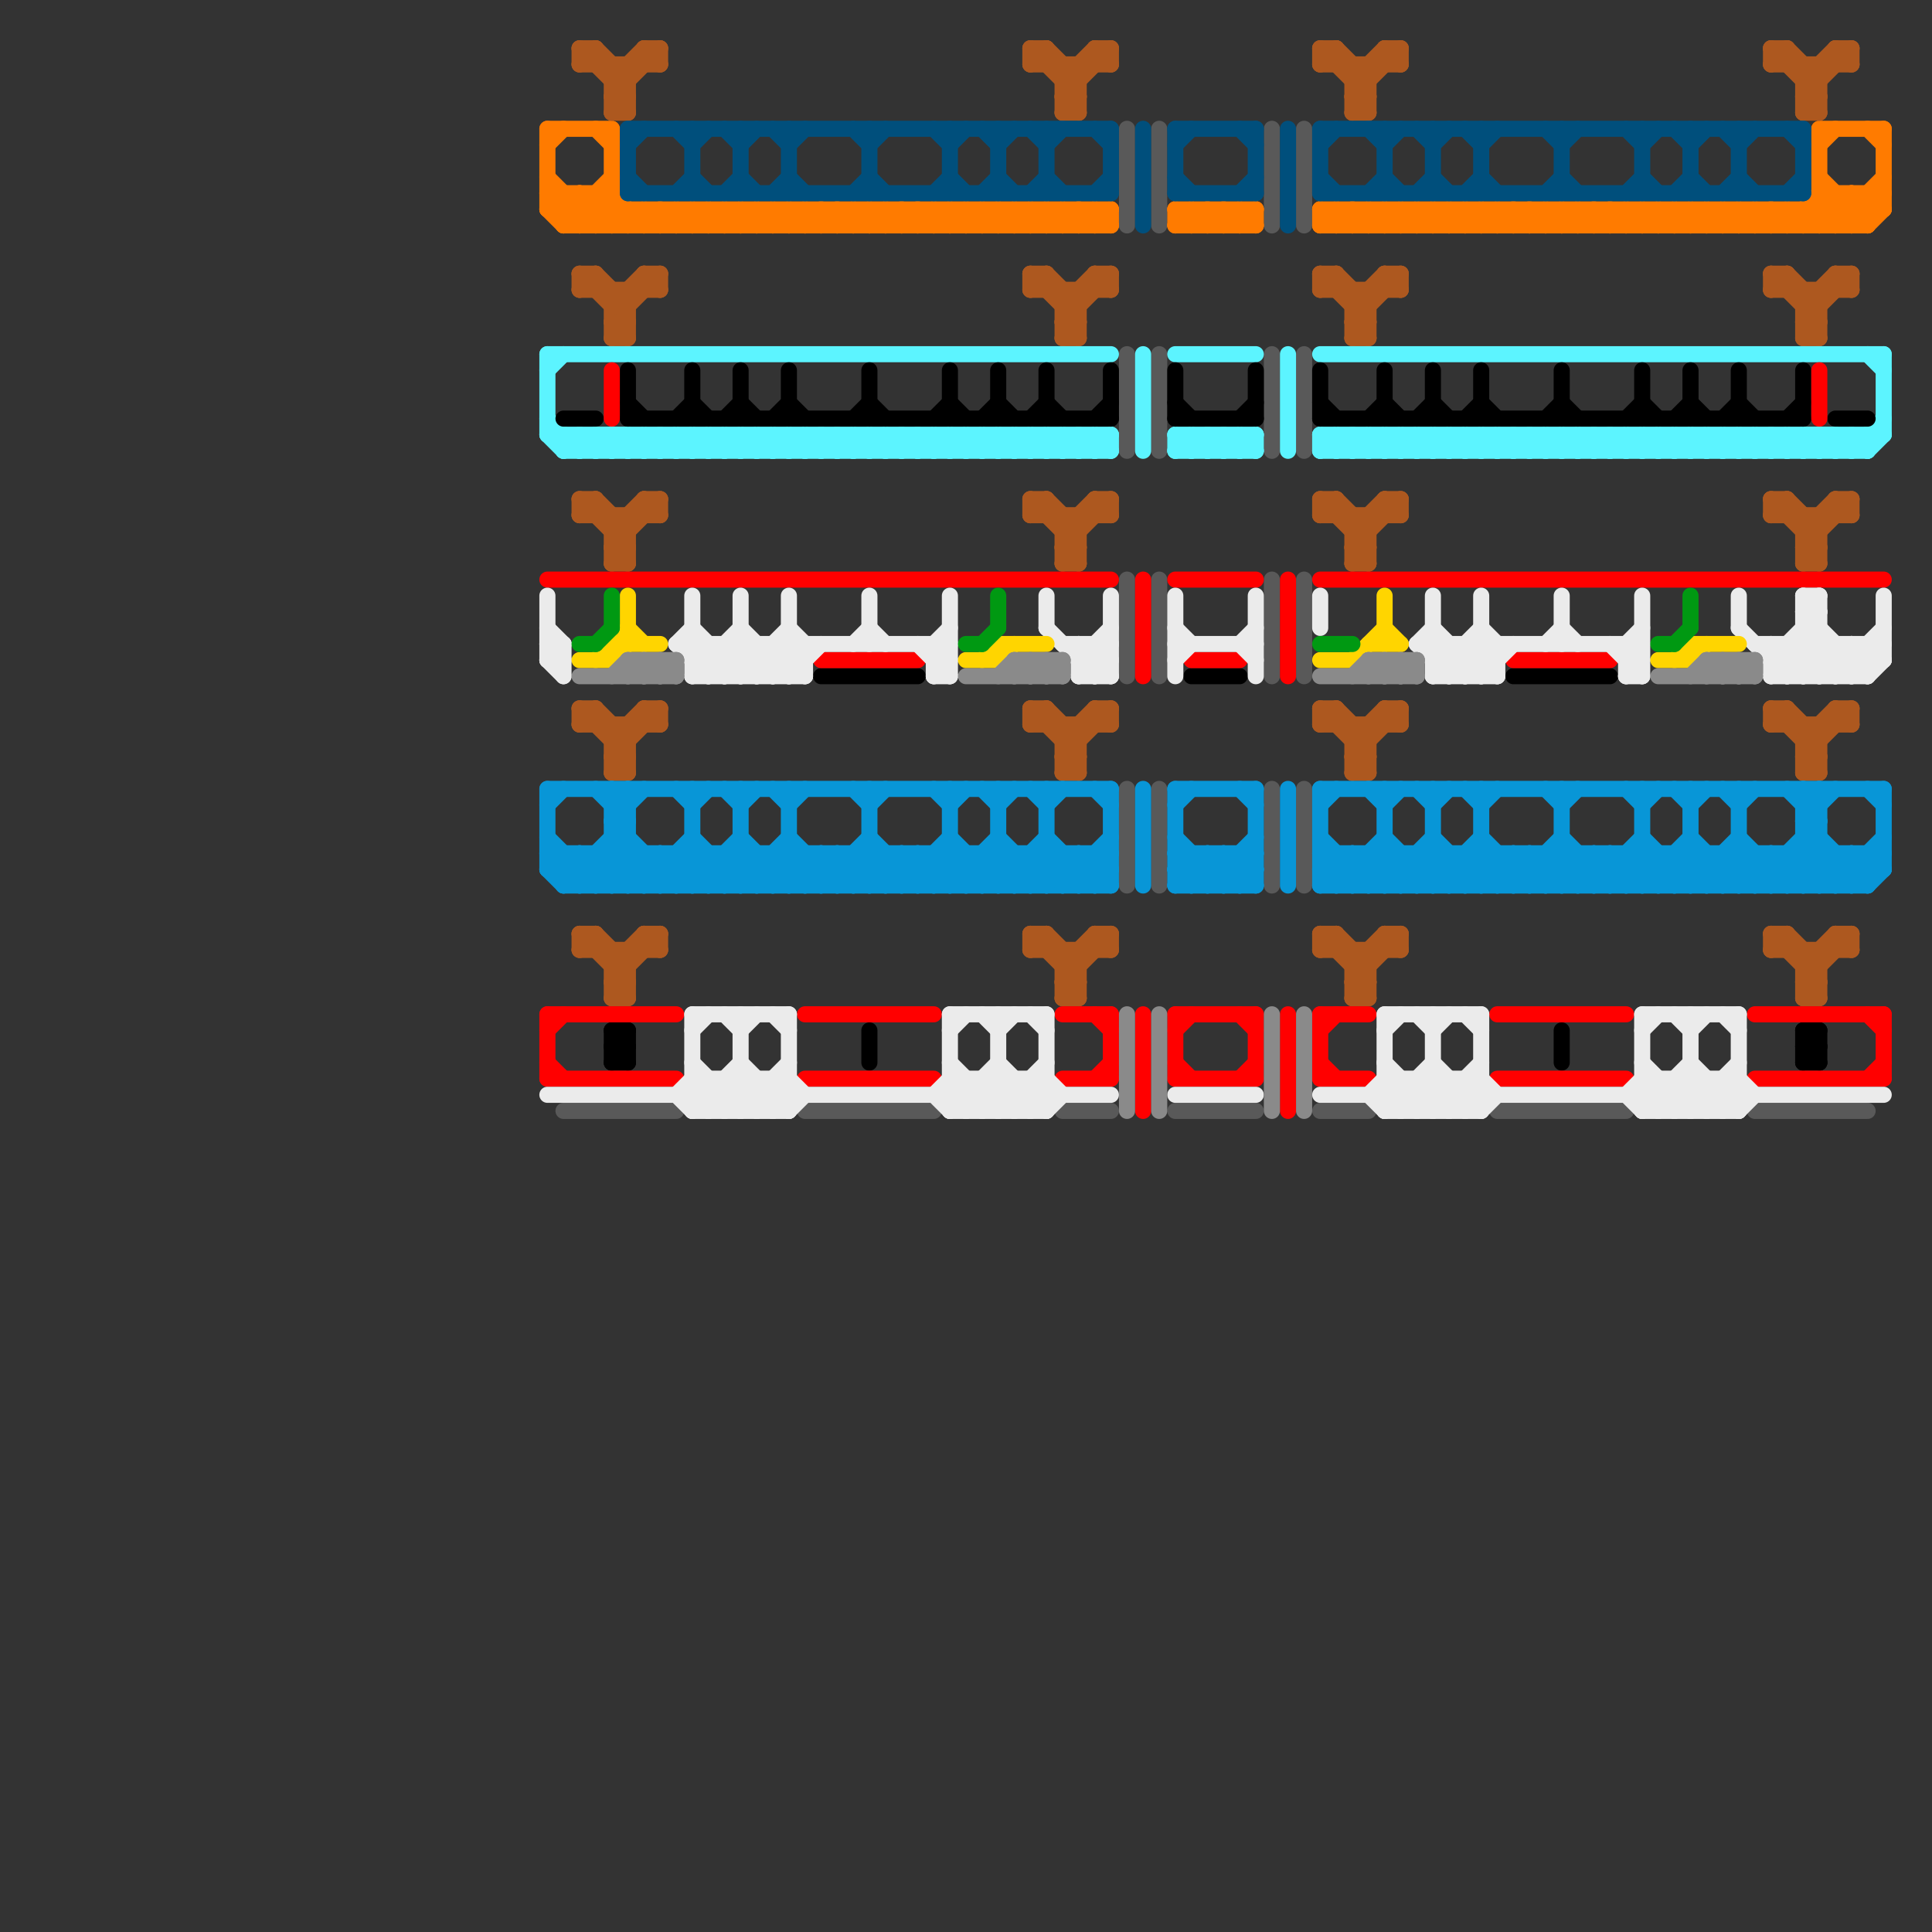 
<svg version="1.1" xmlns="http://www.w3.org/2000/svg" viewBox="0 0 120 120">
<rect x="0" y="0" width="120" height="120" fill="#333333" stroke="none"/>
<style>line { stroke-width: 1; fill: none; stroke-linecap: round; stroke-linejoin: round; } .c0 { stroke: #595959 } .c1 { stroke: #ff7b00 } .c2 { stroke: #ad581f } .c3 { stroke: #0896d7 } .c4 { stroke: #5cf4ff } .c5 { stroke: #000000 } .c6 { stroke: #004f7c } .c7 { stroke: #ff0000 } .c8 { stroke: #ebebeb } .c9 { stroke: #ffd500 } .c10 { stroke: #009912 } .c11 { stroke: #8a8a8a } .w1 { stroke-width: 1; }</style><line class="c0 " x1="70" y1="22" x2="70" y2="28"/><line class="c0 " x1="79" y1="49" x2="79" y2="55"/><line class="c0 " x1="79" y1="36" x2="79" y2="42"/><line class="c0 " x1="72" y1="49" x2="72" y2="55"/><line class="c0 " x1="81" y1="49" x2="81" y2="55"/><line class="c0 " x1="50" y1="69" x2="58" y2="69"/><line class="c0 " x1="70" y1="49" x2="70" y2="55"/><line class="c0 " x1="66" y1="69" x2="69" y2="69"/><line class="c0 " x1="81" y1="36" x2="81" y2="42"/><line class="c0 " x1="79" y1="22" x2="79" y2="28"/><line class="c0 " x1="70" y1="36" x2="70" y2="42"/><line class="c0 " x1="93" y1="69" x2="101" y2="69"/><line class="c0 " x1="81" y1="22" x2="81" y2="28"/><line class="c0 " x1="72" y1="22" x2="72" y2="28"/><line class="c0 " x1="72" y1="36" x2="72" y2="42"/><line class="c0 " x1="35" y1="69" x2="42" y2="69"/><line class="c0 " x1="79" y1="8" x2="79" y2="14"/><line class="c0 " x1="109" y1="69" x2="116" y2="69"/><line class="c0 " x1="70" y1="8" x2="70" y2="14"/><line class="c0 " x1="82" y1="69" x2="85" y2="69"/><line class="c0 " x1="73" y1="69" x2="78" y2="69"/><line class="c0 " x1="81" y1="8" x2="81" y2="14"/><line class="c0 " x1="72" y1="8" x2="72" y2="14"/><line class="c1 " x1="35" y1="14" x2="38" y2="11"/><line class="c1 " x1="59" y1="14" x2="60" y2="13"/><line class="c1 " x1="43" y1="13" x2="43" y2="14"/><line class="c1 " x1="65" y1="13" x2="66" y2="14"/><line class="c1 " x1="59" y1="13" x2="59" y2="14"/><line class="c1 " x1="86" y1="14" x2="87" y2="13"/><line class="c1 " x1="105" y1="13" x2="106" y2="14"/><line class="c1 " x1="113" y1="12" x2="117" y2="12"/><line class="c1 " x1="111" y1="13" x2="111" y2="14"/><line class="c1 " x1="75" y1="13" x2="76" y2="14"/><line class="c1 " x1="40" y1="13" x2="41" y2="14"/><line class="c1 " x1="98" y1="13" x2="98" y2="14"/><line class="c1 " x1="55" y1="14" x2="56" y2="13"/><line class="c1 " x1="107" y1="13" x2="107" y2="14"/><line class="c1 " x1="35" y1="12" x2="35" y2="14"/><line class="c1 " x1="88" y1="13" x2="88" y2="14"/><line class="c1 " x1="95" y1="13" x2="96" y2="14"/><line class="c1 " x1="45" y1="14" x2="46" y2="13"/><line class="c1 " x1="82" y1="13" x2="82" y2="14"/><line class="c1 " x1="104" y1="13" x2="105" y2="14"/><line class="c1 " x1="60" y1="13" x2="60" y2="14"/><line class="c1 " x1="54" y1="14" x2="55" y2="13"/><line class="c1 " x1="57" y1="13" x2="58" y2="14"/><line class="c1 " x1="34" y1="12" x2="38" y2="12"/><line class="c1 " x1="113" y1="12" x2="115" y2="14"/><line class="c1 " x1="91" y1="13" x2="92" y2="14"/><line class="c1 " x1="54" y1="13" x2="54" y2="14"/><line class="c1 " x1="82" y1="14" x2="116" y2="14"/><line class="c1 " x1="111" y1="14" x2="113" y2="12"/><line class="c1 " x1="41" y1="13" x2="42" y2="14"/><line class="c1 " x1="90" y1="13" x2="90" y2="14"/><line class="c1 " x1="109" y1="14" x2="110" y2="13"/><line class="c1 " x1="47" y1="14" x2="48" y2="13"/><line class="c1 " x1="97" y1="13" x2="98" y2="14"/><line class="c1 " x1="99" y1="13" x2="99" y2="14"/><line class="c1 " x1="63" y1="13" x2="64" y2="14"/><line class="c1 " x1="56" y1="14" x2="57" y2="13"/><line class="c1 " x1="106" y1="13" x2="107" y2="14"/><line class="c1 " x1="34" y1="12" x2="36" y2="14"/><line class="c1 " x1="93" y1="13" x2="94" y2="14"/><line class="c1 " x1="74" y1="13" x2="74" y2="14"/><line class="c1 " x1="37" y1="14" x2="38" y2="13"/><line class="c1 " x1="46" y1="14" x2="47" y2="13"/><line class="c1 " x1="97" y1="14" x2="98" y2="13"/><line class="c1 " x1="43" y1="13" x2="44" y2="14"/><line class="c1 " x1="68" y1="13" x2="69" y2="14"/><line class="c1 " x1="83" y1="13" x2="84" y2="14"/><line class="c1 " x1="36" y1="12" x2="38" y2="14"/><line class="c1 " x1="58" y1="13" x2="59" y2="14"/><line class="c1 " x1="45" y1="13" x2="45" y2="14"/><line class="c1 " x1="67" y1="13" x2="68" y2="14"/><line class="c1 " x1="85" y1="13" x2="85" y2="14"/><line class="c1 " x1="49" y1="13" x2="50" y2="14"/><line class="c1 " x1="73" y1="14" x2="74" y2="13"/><line class="c1 " x1="88" y1="14" x2="89" y2="13"/><line class="c1 " x1="100" y1="13" x2="100" y2="14"/><line class="c1 " x1="60" y1="13" x2="61" y2="14"/><line class="c1 " x1="47" y1="13" x2="47" y2="14"/><line class="c1 " x1="62" y1="13" x2="62" y2="14"/><line class="c1 " x1="50" y1="13" x2="50" y2="14"/><line class="c1 " x1="87" y1="14" x2="88" y2="13"/><line class="c1 " x1="65" y1="14" x2="66" y2="13"/><line class="c1 " x1="102" y1="13" x2="102" y2="14"/><line class="c1 " x1="34" y1="11" x2="37" y2="14"/><line class="c1 " x1="110" y1="13" x2="111" y2="14"/><line class="c1 " x1="74" y1="14" x2="75" y2="13"/><line class="c1 " x1="46" y1="13" x2="47" y2="14"/><line class="c1 " x1="83" y1="14" x2="84" y2="13"/><line class="c1 " x1="92" y1="13" x2="92" y2="14"/><line class="c1 " x1="108" y1="13" x2="109" y2="14"/><line class="c1 " x1="36" y1="14" x2="38" y2="12"/><line class="c1 " x1="44" y1="13" x2="44" y2="14"/><line class="c1 " x1="99" y1="14" x2="100" y2="13"/><line class="c1 " x1="45" y1="13" x2="46" y2="14"/><line class="c1 " x1="38" y1="12" x2="40" y2="14"/><line class="c1 " x1="64" y1="13" x2="64" y2="14"/><line class="c1 " x1="114" y1="12" x2="114" y2="14"/><line class="c1 " x1="73" y1="13" x2="73" y2="14"/><line class="c1 " x1="51" y1="13" x2="51" y2="14"/><line class="c1 " x1="101" y1="14" x2="102" y2="13"/><line class="c1 " x1="110" y1="14" x2="111" y2="13"/><line class="c1 " x1="115" y1="14" x2="117" y2="12"/><line class="c1 " x1="87" y1="13" x2="88" y2="14"/><line class="c1 " x1="115" y1="12" x2="116" y2="13"/><line class="c1 " x1="85" y1="14" x2="86" y2="13"/><line class="c1 " x1="38" y1="8" x2="38" y2="14"/><line class="c1 " x1="100" y1="14" x2="101" y2="13"/><line class="c1 " x1="44" y1="13" x2="45" y2="14"/><line class="c1 " x1="113" y1="9" x2="114" y2="8"/><line class="c1 " x1="65" y1="13" x2="65" y2="14"/><line class="c1 " x1="53" y1="14" x2="54" y2="13"/><line class="c1 " x1="34" y1="13" x2="69" y2="13"/><line class="c1 " x1="105" y1="13" x2="105" y2="14"/><line class="c1 " x1="115" y1="12" x2="115" y2="14"/><line class="c1 " x1="62" y1="14" x2="63" y2="13"/><line class="c1 " x1="113" y1="8" x2="117" y2="8"/><line class="c1 " x1="36" y1="12" x2="36" y2="14"/><line class="c1 " x1="93" y1="14" x2="94" y2="13"/><line class="c1 " x1="102" y1="14" x2="103" y2="13"/><line class="c1 " x1="35" y1="13" x2="36" y2="12"/><line class="c1 " x1="73" y1="13" x2="74" y2="14"/><line class="c1 " x1="116" y1="12" x2="117" y2="13"/><line class="c1 " x1="82" y1="13" x2="83" y2="14"/><line class="c1 " x1="87" y1="13" x2="87" y2="14"/><line class="c1 " x1="41" y1="13" x2="41" y2="14"/><line class="c1 " x1="64" y1="14" x2="65" y2="13"/><line class="c1 " x1="101" y1="13" x2="101" y2="14"/><line class="c1 " x1="39" y1="14" x2="40" y2="13"/><line class="c1 " x1="34" y1="8" x2="38" y2="8"/><line class="c1 " x1="76" y1="13" x2="76" y2="14"/><line class="c1 " x1="91" y1="13" x2="91" y2="14"/><line class="c1 " x1="48" y1="14" x2="49" y2="13"/><line class="c1 " x1="51" y1="13" x2="52" y2="14"/><line class="c1 " x1="98" y1="13" x2="99" y2="14"/><line class="c1 " x1="107" y1="13" x2="108" y2="14"/><line class="c1 " x1="57" y1="14" x2="58" y2="13"/><line class="c1 " x1="113" y1="13" x2="114" y2="14"/><line class="c1 " x1="37" y1="12" x2="37" y2="14"/><line class="c1 " x1="66" y1="13" x2="66" y2="14"/><line class="c1 " x1="116" y1="12" x2="116" y2="14"/><line class="c1 " x1="63" y1="13" x2="63" y2="14"/><line class="c1 " x1="38" y1="14" x2="39" y2="13"/><line class="c1 " x1="103" y1="14" x2="104" y2="13"/><line class="c1 " x1="53" y1="13" x2="53" y2="14"/><line class="c1 " x1="34" y1="8" x2="34" y2="13"/><line class="c1 " x1="93" y1="13" x2="93" y2="14"/><line class="c1 " x1="114" y1="14" x2="117" y2="11"/><line class="c1 " x1="84" y1="13" x2="85" y2="14"/><line class="c1 " x1="35" y1="14" x2="69" y2="14"/><line class="c1 " x1="90" y1="14" x2="91" y2="13"/><line class="c1 " x1="68" y1="13" x2="68" y2="14"/><line class="c1 " x1="83" y1="13" x2="83" y2="14"/><line class="c1 " x1="37" y1="12" x2="39" y2="14"/><line class="c1 " x1="40" y1="14" x2="41" y2="13"/><line class="c1 " x1="113" y1="14" x2="115" y2="12"/><line class="c1 " x1="99" y1="13" x2="100" y2="14"/><line class="c1 " x1="55" y1="13" x2="55" y2="14"/><line class="c1 " x1="49" y1="14" x2="50" y2="13"/><line class="c1 " x1="77" y1="13" x2="78" y2="14"/><line class="c1 " x1="86" y1="13" x2="87" y2="14"/><line class="c1 " x1="52" y1="13" x2="52" y2="14"/><line class="c1 " x1="67" y1="13" x2="67" y2="14"/><line class="c1 " x1="49" y1="13" x2="49" y2="14"/><line class="c1 " x1="95" y1="14" x2="96" y2="13"/><line class="c1 " x1="39" y1="13" x2="39" y2="14"/><line class="c1 " x1="89" y1="14" x2="90" y2="13"/><line class="c1 " x1="104" y1="14" x2="105" y2="13"/><line class="c1 " x1="48" y1="13" x2="48" y2="14"/><line class="c1 " x1="51" y1="14" x2="52" y2="13"/><line class="c1 " x1="61" y1="13" x2="62" y2="14"/><line class="c1 " x1="101" y1="13" x2="102" y2="14"/><line class="c1 " x1="76" y1="14" x2="77" y2="13"/><line class="c1 " x1="91" y1="14" x2="92" y2="13"/><line class="c1 " x1="69" y1="13" x2="69" y2="14"/><line class="c1 " x1="37" y1="8" x2="38" y2="9"/><line class="c1 " x1="113" y1="11" x2="116" y2="14"/><line class="c1 " x1="78" y1="13" x2="78" y2="14"/><line class="c1 " x1="109" y1="13" x2="109" y2="14"/><line class="c1 " x1="66" y1="14" x2="67" y2="13"/><line class="c1 " x1="42" y1="13" x2="43" y2="14"/><line class="c1 " x1="85" y1="13" x2="86" y2="14"/><line class="c1 " x1="75" y1="14" x2="76" y2="13"/><line class="c1 " x1="103" y1="13" x2="104" y2="14"/><line class="c1 " x1="75" y1="13" x2="75" y2="14"/><line class="c1 " x1="50" y1="14" x2="51" y2="13"/><line class="c1 " x1="53" y1="13" x2="54" y2="14"/><line class="c1 " x1="40" y1="13" x2="40" y2="14"/><line class="c1 " x1="47" y1="13" x2="48" y2="14"/><line class="c1 " x1="62" y1="13" x2="63" y2="14"/><line class="c1 " x1="68" y1="14" x2="69" y2="13"/><line class="c1 " x1="77" y1="14" x2="78" y2="13"/><line class="c1 " x1="56" y1="13" x2="57" y2="14"/><line class="c1 " x1="96" y1="13" x2="97" y2="14"/><line class="c1 " x1="58" y1="14" x2="59" y2="13"/><line class="c1 " x1="95" y1="13" x2="95" y2="14"/><line class="c1 " x1="59" y1="13" x2="60" y2="14"/><line class="c1 " x1="52" y1="14" x2="53" y2="13"/><line class="c1 " x1="73" y1="14" x2="78" y2="14"/><line class="c1 " x1="82" y1="13" x2="117" y2="13"/><line class="c1 " x1="89" y1="13" x2="89" y2="14"/><line class="c1 " x1="104" y1="13" x2="104" y2="14"/><line class="c1 " x1="61" y1="14" x2="62" y2="13"/><line class="c1 " x1="67" y1="14" x2="68" y2="13"/><line class="c1 " x1="64" y1="13" x2="65" y2="14"/><line class="c1 " x1="111" y1="13" x2="112" y2="14"/><line class="c1 " x1="116" y1="8" x2="117" y2="9"/><line class="c1 " x1="42" y1="14" x2="43" y2="13"/><line class="c1 " x1="48" y1="13" x2="49" y2="14"/><line class="c1 " x1="97" y1="13" x2="97" y2="14"/><line class="c1 " x1="116" y1="14" x2="117" y2="13"/><line class="c1 " x1="88" y1="13" x2="89" y2="14"/><line class="c1 " x1="106" y1="13" x2="106" y2="14"/><line class="c1 " x1="44" y1="14" x2="45" y2="13"/><line class="c1 " x1="54" y1="13" x2="55" y2="14"/><line class="c1 " x1="90" y1="13" x2="91" y2="14"/><line class="c1 " x1="58" y1="13" x2="58" y2="14"/><line class="c1 " x1="108" y1="14" x2="109" y2="13"/><line class="c1 " x1="34" y1="9" x2="35" y2="8"/><line class="c1 " x1="117" y1="8" x2="117" y2="13"/><line class="c1 " x1="74" y1="13" x2="75" y2="14"/><line class="c1 " x1="89" y1="13" x2="90" y2="14"/><line class="c1 " x1="76" y1="13" x2="77" y2="14"/><line class="c1 " x1="73" y1="13" x2="78" y2="13"/><line class="c1 " x1="94" y1="14" x2="95" y2="13"/><line class="c1 " x1="110" y1="13" x2="110" y2="14"/><line class="c1 " x1="63" y1="14" x2="64" y2="13"/><line class="c1 " x1="66" y1="13" x2="67" y2="14"/><line class="c1 " x1="56" y1="13" x2="56" y2="14"/><line class="c1 " x1="112" y1="14" x2="114" y2="12"/><line class="c1 " x1="34" y1="13" x2="35" y2="12"/><line class="c1 " x1="94" y1="13" x2="94" y2="14"/><line class="c1 " x1="108" y1="13" x2="108" y2="14"/><line class="c1 " x1="84" y1="13" x2="84" y2="14"/><line class="c1 " x1="41" y1="14" x2="42" y2="13"/><line class="c1 " x1="100" y1="13" x2="101" y2="14"/><line class="c1 " x1="106" y1="14" x2="107" y2="13"/><line class="c1 " x1="52" y1="13" x2="53" y2="14"/><line class="c1 " x1="113" y1="8" x2="113" y2="14"/><line class="c1 " x1="92" y1="13" x2="93" y2="14"/><line class="c1 " x1="77" y1="13" x2="77" y2="14"/><line class="c1 " x1="96" y1="14" x2="97" y2="13"/><line class="c1 " x1="46" y1="13" x2="46" y2="14"/><line class="c1 " x1="86" y1="13" x2="86" y2="14"/><line class="c1 " x1="105" y1="14" x2="106" y2="13"/><line class="c1 " x1="43" y1="14" x2="44" y2="13"/><line class="c1 " x1="42" y1="13" x2="42" y2="14"/><line class="c1 " x1="50" y1="13" x2="51" y2="14"/><line class="c1 " x1="102" y1="13" x2="103" y2="14"/><line class="c1 " x1="92" y1="14" x2="93" y2="13"/><line class="c1 " x1="61" y1="13" x2="61" y2="14"/><line class="c1 " x1="34" y1="13" x2="35" y2="14"/><line class="c1 " x1="98" y1="14" x2="99" y2="13"/><line class="c1 " x1="55" y1="13" x2="56" y2="14"/><line class="c1 " x1="107" y1="14" x2="108" y2="13"/><line class="c1 " x1="57" y1="13" x2="57" y2="14"/><line class="c1 " x1="112" y1="13" x2="113" y2="14"/><line class="c1 " x1="103" y1="13" x2="103" y2="14"/><line class="c1 " x1="82" y1="14" x2="83" y2="13"/><line class="c1 " x1="60" y1="14" x2="61" y2="13"/><line class="c1 " x1="112" y1="13" x2="112" y2="14"/><line class="c1 " x1="94" y1="13" x2="95" y2="14"/><line class="c1 " x1="84" y1="14" x2="85" y2="13"/><line class="c1 " x1="96" y1="13" x2="96" y2="14"/><line class="c1 " x1="109" y1="13" x2="110" y2="14"/><line class="c2 " x1="82" y1="18" x2="87" y2="18"/><line class="c2 " x1="115" y1="44" x2="115" y2="45"/><line class="c2 " x1="113" y1="32" x2="113" y2="35"/><line class="c2 " x1="41" y1="31" x2="41" y2="32"/><line class="c2 " x1="38" y1="47" x2="41" y2="44"/><line class="c2 " x1="68" y1="58" x2="69" y2="59"/><line class="c2 " x1="38" y1="35" x2="39" y2="34"/><line class="c2 " x1="66" y1="60" x2="68" y2="58"/><line class="c2 " x1="114" y1="3" x2="115" y2="3"/><line class="c2 " x1="84" y1="34" x2="85" y2="35"/><line class="c2 " x1="112" y1="20" x2="115" y2="17"/><line class="c2 " x1="83" y1="44" x2="85" y2="46"/><line class="c2 " x1="114" y1="31" x2="115" y2="32"/><line class="c2 " x1="64" y1="44" x2="65" y2="44"/><line class="c2 " x1="84" y1="18" x2="84" y2="21"/><line class="c2 " x1="87" y1="58" x2="87" y2="59"/><line class="c2 " x1="64" y1="58" x2="64" y2="59"/><line class="c2 " x1="36" y1="59" x2="37" y2="58"/><line class="c2 " x1="36" y1="31" x2="36" y2="32"/><line class="c2 " x1="112" y1="4" x2="112" y2="7"/><line class="c2 " x1="112" y1="34" x2="113" y2="35"/><line class="c2 " x1="38" y1="62" x2="39" y2="62"/><line class="c2 " x1="110" y1="58" x2="113" y2="61"/><line class="c2 " x1="112" y1="5" x2="114" y2="3"/><line class="c2 " x1="38" y1="20" x2="39" y2="20"/><line class="c2 " x1="37" y1="17" x2="37" y2="18"/><line class="c2 " x1="83" y1="17" x2="85" y2="19"/><line class="c2 " x1="82" y1="4" x2="83" y2="3"/><line class="c2 " x1="115" y1="31" x2="115" y2="32"/><line class="c2 " x1="84" y1="46" x2="86" y2="44"/><line class="c2 " x1="64" y1="45" x2="65" y2="44"/><line class="c2 " x1="38" y1="5" x2="39" y2="5"/><line class="c2 " x1="82" y1="44" x2="83" y2="44"/><line class="c2 " x1="82" y1="58" x2="82" y2="59"/><line class="c2 " x1="40" y1="3" x2="41" y2="3"/><line class="c2 " x1="82" y1="58" x2="85" y2="61"/><line class="c2 " x1="40" y1="17" x2="40" y2="18"/><line class="c2 " x1="64" y1="31" x2="64" y2="32"/><line class="c2 " x1="84" y1="48" x2="85" y2="48"/><line class="c2 " x1="112" y1="33" x2="113" y2="33"/><line class="c2 " x1="66" y1="19" x2="68" y2="17"/><line class="c2 " x1="112" y1="35" x2="113" y2="35"/><line class="c2 " x1="110" y1="3" x2="110" y2="4"/><line class="c2 " x1="66" y1="35" x2="67" y2="34"/><line class="c2 " x1="114" y1="31" x2="115" y2="31"/><line class="c2 " x1="38" y1="61" x2="39" y2="62"/><line class="c2 " x1="110" y1="32" x2="115" y2="32"/><line class="c2 " x1="39" y1="4" x2="39" y2="7"/><line class="c2 " x1="64" y1="3" x2="67" y2="6"/><line class="c2 " x1="84" y1="47" x2="85" y2="47"/><line class="c2 " x1="38" y1="7" x2="39" y2="7"/><line class="c2 " x1="112" y1="34" x2="113" y2="34"/><line class="c2 " x1="40" y1="44" x2="41" y2="45"/><line class="c2 " x1="84" y1="5" x2="85" y2="5"/><line class="c2 " x1="65" y1="58" x2="65" y2="59"/><line class="c2 " x1="37" y1="44" x2="37" y2="45"/><line class="c2 " x1="38" y1="62" x2="39" y2="61"/><line class="c2 " x1="38" y1="34" x2="41" y2="31"/><line class="c2 " x1="65" y1="3" x2="65" y2="4"/><line class="c2 " x1="82" y1="31" x2="83" y2="31"/><line class="c2 " x1="36" y1="3" x2="37" y2="3"/><line class="c2 " x1="85" y1="45" x2="85" y2="48"/><line class="c2 " x1="112" y1="19" x2="114" y2="17"/><line class="c2 " x1="66" y1="20" x2="67" y2="20"/><line class="c2 " x1="36" y1="59" x2="41" y2="59"/><line class="c2 " x1="68" y1="44" x2="68" y2="45"/><line class="c2 " x1="83" y1="31" x2="85" y2="33"/><line class="c2 " x1="84" y1="61" x2="85" y2="62"/><line class="c2 " x1="110" y1="17" x2="113" y2="20"/><line class="c2 " x1="111" y1="3" x2="113" y2="5"/><line class="c2 " x1="113" y1="59" x2="113" y2="62"/><line class="c2 " x1="84" y1="6" x2="85" y2="7"/><line class="c2 " x1="36" y1="18" x2="37" y2="17"/><line class="c2 " x1="83" y1="58" x2="83" y2="59"/><line class="c2 " x1="38" y1="21" x2="39" y2="21"/><line class="c2 " x1="84" y1="48" x2="85" y2="47"/><line class="c2 " x1="112" y1="47" x2="115" y2="44"/><line class="c2 " x1="112" y1="5" x2="113" y2="5"/><line class="c2 " x1="36" y1="17" x2="39" y2="20"/><line class="c2 " x1="113" y1="18" x2="113" y2="21"/><line class="c2 " x1="41" y1="17" x2="41" y2="18"/><line class="c2 " x1="84" y1="7" x2="85" y2="6"/><line class="c2 " x1="112" y1="6" x2="115" y2="3"/><line class="c2 " x1="86" y1="44" x2="87" y2="44"/><line class="c2 " x1="64" y1="59" x2="69" y2="59"/><line class="c2 " x1="85" y1="4" x2="85" y2="7"/><line class="c2 " x1="111" y1="31" x2="113" y2="33"/><line class="c2 " x1="84" y1="33" x2="86" y2="31"/><line class="c2 " x1="86" y1="3" x2="87" y2="4"/><line class="c2 " x1="111" y1="58" x2="111" y2="59"/><line class="c2 " x1="38" y1="7" x2="39" y2="6"/><line class="c2 " x1="66" y1="6" x2="69" y2="3"/><line class="c2 " x1="40" y1="44" x2="41" y2="44"/><line class="c2 " x1="115" y1="3" x2="115" y2="4"/><line class="c2 " x1="38" y1="6" x2="41" y2="3"/><line class="c2 " x1="110" y1="59" x2="111" y2="58"/><line class="c2 " x1="68" y1="17" x2="69" y2="18"/><line class="c2 " x1="36" y1="17" x2="36" y2="18"/><line class="c2 " x1="112" y1="62" x2="113" y2="62"/><line class="c2 " x1="40" y1="58" x2="41" y2="59"/><line class="c2 " x1="110" y1="44" x2="113" y2="47"/><line class="c2 " x1="66" y1="34" x2="69" y2="31"/><line class="c2 " x1="37" y1="3" x2="37" y2="4"/><line class="c2 " x1="83" y1="3" x2="85" y2="5"/><line class="c2 " x1="86" y1="31" x2="86" y2="32"/><line class="c2 " x1="84" y1="6" x2="85" y2="6"/><line class="c2 " x1="85" y1="59" x2="85" y2="62"/><line class="c2 " x1="66" y1="60" x2="67" y2="60"/><line class="c2 " x1="66" y1="46" x2="68" y2="44"/><line class="c2 " x1="84" y1="20" x2="85" y2="21"/><line class="c2 " x1="64" y1="18" x2="65" y2="17"/><line class="c2 " x1="82" y1="44" x2="85" y2="47"/><line class="c2 " x1="66" y1="61" x2="69" y2="58"/><line class="c2 " x1="64" y1="17" x2="64" y2="18"/><line class="c2 " x1="66" y1="19" x2="67" y2="19"/><line class="c2 " x1="66" y1="21" x2="67" y2="21"/><line class="c2 " x1="86" y1="58" x2="86" y2="59"/><line class="c2 " x1="112" y1="19" x2="113" y2="19"/><line class="c2 " x1="112" y1="21" x2="113" y2="21"/><line class="c2 " x1="40" y1="31" x2="41" y2="32"/><line class="c2 " x1="84" y1="4" x2="84" y2="7"/><line class="c2 " x1="67" y1="32" x2="67" y2="35"/><line class="c2 " x1="38" y1="59" x2="38" y2="62"/><line class="c2 " x1="87" y1="44" x2="87" y2="45"/><line class="c2 " x1="112" y1="60" x2="114" y2="58"/><line class="c2 " x1="110" y1="18" x2="115" y2="18"/><line class="c2 " x1="86" y1="3" x2="87" y2="3"/><line class="c2 " x1="112" y1="32" x2="112" y2="35"/><line class="c2 " x1="110" y1="17" x2="111" y2="17"/><line class="c2 " x1="64" y1="44" x2="64" y2="45"/><line class="c2 " x1="68" y1="31" x2="68" y2="32"/><line class="c2 " x1="36" y1="45" x2="37" y2="44"/><line class="c2 " x1="112" y1="20" x2="113" y2="21"/><line class="c2 " x1="112" y1="62" x2="113" y2="61"/><line class="c2 " x1="41" y1="58" x2="41" y2="59"/><line class="c2 " x1="37" y1="58" x2="39" y2="60"/><line class="c2 " x1="64" y1="18" x2="69" y2="18"/><line class="c2 " x1="66" y1="59" x2="66" y2="62"/><line class="c2 " x1="38" y1="32" x2="38" y2="35"/><line class="c2 " x1="36" y1="58" x2="36" y2="59"/><line class="c2 " x1="112" y1="61" x2="113" y2="61"/><line class="c2 " x1="40" y1="3" x2="40" y2="4"/><line class="c2 " x1="83" y1="44" x2="83" y2="45"/><line class="c2 " x1="87" y1="31" x2="87" y2="32"/><line class="c2 " x1="82" y1="3" x2="83" y2="3"/><line class="c2 " x1="66" y1="21" x2="67" y2="20"/><line class="c2 " x1="36" y1="3" x2="39" y2="6"/><line class="c2 " x1="65" y1="17" x2="65" y2="18"/><line class="c2 " x1="40" y1="31" x2="41" y2="31"/><line class="c2 " x1="64" y1="32" x2="65" y2="31"/><line class="c2 " x1="82" y1="45" x2="83" y2="44"/><line class="c2 " x1="111" y1="17" x2="113" y2="19"/><line class="c2 " x1="84" y1="33" x2="85" y2="33"/><line class="c2 " x1="68" y1="3" x2="68" y2="4"/><line class="c2 " x1="84" y1="35" x2="85" y2="35"/><line class="c2 " x1="112" y1="20" x2="113" y2="20"/><line class="c2 " x1="111" y1="44" x2="111" y2="45"/><line class="c2 " x1="83" y1="17" x2="83" y2="18"/><line class="c2 " x1="65" y1="44" x2="67" y2="46"/><line class="c2 " x1="110" y1="45" x2="111" y2="44"/><line class="c2 " x1="82" y1="31" x2="85" y2="34"/><line class="c2 " x1="114" y1="58" x2="115" y2="59"/><line class="c2 " x1="68" y1="58" x2="69" y2="58"/><line class="c2 " x1="38" y1="19" x2="40" y2="17"/><line class="c2 " x1="67" y1="59" x2="67" y2="62"/><line class="c2 " x1="114" y1="17" x2="114" y2="18"/><line class="c2 " x1="84" y1="34" x2="85" y2="34"/><line class="c2 " x1="110" y1="44" x2="111" y2="44"/><line class="c2 " x1="37" y1="31" x2="37" y2="32"/><line class="c2 " x1="66" y1="46" x2="67" y2="46"/><line class="c2 " x1="66" y1="48" x2="67" y2="48"/><line class="c2 " x1="39" y1="45" x2="39" y2="48"/><line class="c2 " x1="65" y1="58" x2="67" y2="60"/><line class="c2 " x1="37" y1="44" x2="39" y2="46"/><line class="c2 " x1="64" y1="4" x2="65" y2="3"/><line class="c2 " x1="66" y1="18" x2="66" y2="21"/><line class="c2 " x1="85" y1="32" x2="85" y2="35"/><line class="c2 " x1="66" y1="7" x2="67" y2="7"/><line class="c2 " x1="86" y1="44" x2="86" y2="45"/><line class="c2 " x1="64" y1="45" x2="69" y2="45"/><line class="c2 " x1="40" y1="17" x2="41" y2="18"/><line class="c2 " x1="84" y1="62" x2="85" y2="62"/><line class="c2 " x1="66" y1="47" x2="67" y2="48"/><line class="c2 " x1="84" y1="47" x2="87" y2="44"/><line class="c2 " x1="84" y1="35" x2="85" y2="34"/><line class="c2 " x1="112" y1="34" x2="115" y2="31"/><line class="c2 " x1="82" y1="59" x2="83" y2="58"/><line class="c2 " x1="110" y1="3" x2="111" y2="3"/><line class="c2 " x1="40" y1="44" x2="40" y2="45"/><line class="c2 " x1="112" y1="6" x2="113" y2="7"/><line class="c2 " x1="65" y1="31" x2="67" y2="33"/><line class="c2 " x1="38" y1="60" x2="39" y2="60"/><line class="c2 " x1="82" y1="45" x2="87" y2="45"/><line class="c2 " x1="82" y1="3" x2="85" y2="6"/><line class="c2 " x1="66" y1="20" x2="69" y2="17"/><line class="c2 " x1="114" y1="44" x2="114" y2="45"/><line class="c2 " x1="86" y1="17" x2="86" y2="18"/><line class="c2 " x1="64" y1="4" x2="69" y2="4"/><line class="c2 " x1="82" y1="4" x2="87" y2="4"/><line class="c2 " x1="87" y1="3" x2="87" y2="4"/><line class="c2 " x1="66" y1="6" x2="67" y2="7"/><line class="c2 " x1="110" y1="58" x2="110" y2="59"/><line class="c2 " x1="84" y1="6" x2="87" y2="3"/><line class="c2 " x1="112" y1="35" x2="113" y2="34"/><line class="c2 " x1="65" y1="3" x2="67" y2="5"/><line class="c2 " x1="64" y1="3" x2="64" y2="4"/><line class="c2 " x1="84" y1="60" x2="86" y2="58"/><line class="c2 " x1="38" y1="61" x2="39" y2="61"/><line class="c2 " x1="84" y1="32" x2="84" y2="35"/><line class="c2 " x1="82" y1="17" x2="85" y2="20"/><line class="c2 " x1="38" y1="19" x2="39" y2="19"/><line class="c2 " x1="111" y1="31" x2="111" y2="32"/><line class="c2 " x1="66" y1="7" x2="67" y2="6"/><line class="c2 " x1="67" y1="18" x2="67" y2="21"/><line class="c2 " x1="38" y1="45" x2="38" y2="48"/><line class="c2 " x1="40" y1="17" x2="41" y2="17"/><line class="c2 " x1="84" y1="62" x2="85" y2="61"/><line class="c2 " x1="66" y1="47" x2="67" y2="47"/><line class="c2 " x1="38" y1="46" x2="40" y2="44"/><line class="c2 " x1="36" y1="44" x2="39" y2="47"/><line class="c2 " x1="66" y1="33" x2="68" y2="31"/><line class="c2 " x1="64" y1="58" x2="65" y2="58"/><line class="c2 " x1="110" y1="17" x2="110" y2="18"/><line class="c2 " x1="66" y1="61" x2="67" y2="62"/><line class="c2 " x1="84" y1="21" x2="85" y2="21"/><line class="c2 " x1="112" y1="6" x2="113" y2="6"/><line class="c2 " x1="41" y1="44" x2="41" y2="45"/><line class="c2 " x1="111" y1="3" x2="111" y2="4"/><line class="c2 " x1="111" y1="58" x2="113" y2="60"/><line class="c2 " x1="84" y1="61" x2="85" y2="61"/><line class="c2 " x1="83" y1="3" x2="83" y2="4"/><line class="c2 " x1="66" y1="45" x2="66" y2="48"/><line class="c2 " x1="68" y1="44" x2="69" y2="45"/><line class="c2 " x1="38" y1="21" x2="39" y2="20"/><line class="c2 " x1="38" y1="6" x2="39" y2="7"/><line class="c2 " x1="38" y1="5" x2="40" y2="3"/><line class="c2 " x1="36" y1="32" x2="37" y2="31"/><line class="c2 " x1="68" y1="31" x2="69" y2="32"/><line class="c2 " x1="64" y1="31" x2="65" y2="31"/><line class="c2 " x1="112" y1="61" x2="115" y2="58"/><line class="c2 " x1="66" y1="34" x2="67" y2="35"/><line class="c2 " x1="110" y1="59" x2="115" y2="59"/><line class="c2 " x1="36" y1="18" x2="41" y2="18"/><line class="c2 " x1="69" y1="44" x2="69" y2="45"/><line class="c2 " x1="68" y1="58" x2="68" y2="59"/><line class="c2 " x1="110" y1="44" x2="110" y2="45"/><line class="c2 " x1="114" y1="31" x2="114" y2="32"/><line class="c2 " x1="112" y1="48" x2="113" y2="48"/><line class="c2 " x1="66" y1="5" x2="68" y2="3"/><line class="c2 " x1="68" y1="17" x2="69" y2="17"/><line class="c2 " x1="40" y1="58" x2="41" y2="58"/><line class="c2 " x1="115" y1="17" x2="115" y2="18"/><line class="c2 " x1="84" y1="21" x2="85" y2="20"/><line class="c2 " x1="82" y1="44" x2="82" y2="45"/><line class="c2 " x1="65" y1="17" x2="67" y2="19"/><line class="c2 " x1="38" y1="46" x2="39" y2="46"/><line class="c2 " x1="86" y1="31" x2="87" y2="32"/><line class="c2 " x1="38" y1="48" x2="39" y2="48"/><line class="c2 " x1="68" y1="44" x2="69" y2="44"/><line class="c2 " x1="114" y1="3" x2="114" y2="4"/><line class="c2 " x1="84" y1="20" x2="85" y2="20"/><line class="c2 " x1="36" y1="4" x2="37" y2="3"/><line class="c2 " x1="68" y1="31" x2="69" y2="31"/><line class="c2 " x1="36" y1="45" x2="41" y2="45"/><line class="c2 " x1="110" y1="3" x2="113" y2="6"/><line class="c2 " x1="36" y1="44" x2="37" y2="44"/><line class="c2 " x1="64" y1="58" x2="67" y2="61"/><line class="c2 " x1="112" y1="21" x2="113" y2="20"/><line class="c2 " x1="84" y1="59" x2="84" y2="62"/><line class="c2 " x1="36" y1="31" x2="39" y2="34"/><line class="c2 " x1="37" y1="17" x2="39" y2="19"/><line class="c2 " x1="38" y1="47" x2="39" y2="48"/><line class="c2 " x1="110" y1="32" x2="111" y2="31"/><line class="c2 " x1="86" y1="58" x2="87" y2="59"/><line class="c2 " x1="84" y1="60" x2="85" y2="60"/><line class="c2 " x1="85" y1="18" x2="85" y2="21"/><line class="c2 " x1="36" y1="32" x2="41" y2="32"/><line class="c2 " x1="69" y1="58" x2="69" y2="59"/><line class="c2 " x1="40" y1="3" x2="41" y2="4"/><line class="c2 " x1="67" y1="4" x2="67" y2="7"/><line class="c2 " x1="112" y1="48" x2="113" y2="47"/><line class="c2 " x1="38" y1="20" x2="41" y2="17"/><line class="c2 " x1="110" y1="31" x2="111" y2="31"/><line class="c2 " x1="82" y1="17" x2="83" y2="17"/><line class="c2 " x1="82" y1="32" x2="83" y2="31"/><line class="c2 " x1="66" y1="33" x2="67" y2="33"/><line class="c2 " x1="66" y1="35" x2="67" y2="35"/><line class="c2 " x1="39" y1="32" x2="39" y2="35"/><line class="c2 " x1="112" y1="59" x2="112" y2="62"/><line class="c2 " x1="64" y1="31" x2="67" y2="34"/><line class="c2 " x1="38" y1="18" x2="38" y2="21"/><line class="c2 " x1="112" y1="60" x2="113" y2="60"/><line class="c2 " x1="113" y1="45" x2="113" y2="48"/><line class="c2 " x1="64" y1="32" x2="69" y2="32"/><line class="c2 " x1="84" y1="19" x2="86" y2="17"/><line class="c2 " x1="65" y1="44" x2="65" y2="45"/><line class="c2 " x1="86" y1="31" x2="87" y2="31"/><line class="c2 " x1="69" y1="31" x2="69" y2="32"/><line class="c2 " x1="38" y1="48" x2="39" y2="47"/><line class="c2 " x1="84" y1="47" x2="85" y2="48"/><line class="c2 " x1="84" y1="34" x2="87" y2="31"/><line class="c2 " x1="64" y1="17" x2="65" y2="17"/><line class="c2 " x1="38" y1="47" x2="39" y2="47"/><line class="c2 " x1="86" y1="58" x2="87" y2="58"/><line class="c2 " x1="82" y1="32" x2="87" y2="32"/><line class="c2 " x1="115" y1="58" x2="115" y2="59"/><line class="c2 " x1="66" y1="20" x2="67" y2="21"/><line class="c2 " x1="114" y1="17" x2="115" y2="18"/><line class="c2 " x1="36" y1="58" x2="37" y2="58"/><line class="c2 " x1="110" y1="45" x2="115" y2="45"/><line class="c2 " x1="111" y1="17" x2="111" y2="18"/><line class="c2 " x1="36" y1="4" x2="41" y2="4"/><line class="c2 " x1="37" y1="31" x2="39" y2="33"/><line class="c2 " x1="41" y1="3" x2="41" y2="4"/><line class="c2 " x1="112" y1="47" x2="113" y2="48"/><line class="c2 " x1="83" y1="58" x2="85" y2="60"/><line class="c2 " x1="82" y1="31" x2="82" y2="32"/><line class="c2 " x1="68" y1="3" x2="69" y2="4"/><line class="c2 " x1="66" y1="47" x2="69" y2="44"/><line class="c2 " x1="36" y1="3" x2="36" y2="4"/><line class="c2 " x1="65" y1="31" x2="65" y2="32"/><line class="c2 " x1="84" y1="7" x2="85" y2="7"/><line class="c2 " x1="86" y1="44" x2="87" y2="45"/><line class="c2 " x1="83" y1="31" x2="83" y2="32"/><line class="c2 " x1="114" y1="58" x2="115" y2="58"/><line class="c2 " x1="111" y1="44" x2="113" y2="46"/><line class="c2 " x1="36" y1="31" x2="37" y2="31"/><line class="c2 " x1="69" y1="3" x2="69" y2="4"/><line class="c2 " x1="112" y1="18" x2="112" y2="21"/><line class="c2 " x1="38" y1="34" x2="39" y2="35"/><line class="c2 " x1="68" y1="17" x2="68" y2="18"/><line class="c2 " x1="38" y1="33" x2="40" y2="31"/><line class="c2 " x1="113" y1="4" x2="113" y2="7"/><line class="c2 " x1="66" y1="48" x2="67" y2="47"/><line class="c2 " x1="110" y1="4" x2="111" y2="3"/><line class="c2 " x1="64" y1="59" x2="65" y2="58"/><line class="c2 " x1="112" y1="7" x2="113" y2="7"/><line class="c2 " x1="66" y1="62" x2="67" y2="62"/><line class="c2 " x1="39" y1="59" x2="39" y2="62"/><line class="c2 " x1="114" y1="17" x2="115" y2="17"/><line class="c2 " x1="84" y1="45" x2="84" y2="48"/><line class="c2 " x1="66" y1="32" x2="66" y2="35"/><line class="c2 " x1="112" y1="46" x2="114" y2="44"/><line class="c2 " x1="112" y1="47" x2="113" y2="47"/><line class="c2 " x1="66" y1="5" x2="67" y2="5"/><line class="c2 " x1="82" y1="3" x2="82" y2="4"/><line class="c2 " x1="110" y1="58" x2="111" y2="58"/><line class="c2 " x1="84" y1="61" x2="87" y2="58"/><line class="c2 " x1="68" y1="3" x2="69" y2="3"/><line class="c2 " x1="86" y1="3" x2="86" y2="4"/><line class="c2 " x1="40" y1="58" x2="40" y2="59"/><line class="c2 " x1="112" y1="45" x2="112" y2="48"/><line class="c2 " x1="38" y1="4" x2="38" y2="7"/><line class="c2 " x1="82" y1="59" x2="87" y2="59"/><line class="c2 " x1="38" y1="61" x2="41" y2="58"/><line class="c2 " x1="114" y1="44" x2="115" y2="45"/><line class="c2 " x1="82" y1="58" x2="83" y2="58"/><line class="c2 " x1="86" y1="17" x2="87" y2="18"/><line class="c2 " x1="38" y1="34" x2="39" y2="34"/><line class="c2 " x1="36" y1="58" x2="39" y2="61"/><line class="c2 " x1="84" y1="19" x2="85" y2="19"/><line class="c2 " x1="66" y1="6" x2="67" y2="6"/><line class="c2 " x1="37" y1="58" x2="37" y2="59"/><line class="c2 " x1="69" y1="17" x2="69" y2="18"/><line class="c2 " x1="110" y1="31" x2="113" y2="34"/><line class="c2 " x1="84" y1="20" x2="87" y2="17"/><line class="c2 " x1="64" y1="44" x2="67" y2="47"/><line class="c2 " x1="112" y1="7" x2="113" y2="6"/><line class="c2 " x1="66" y1="62" x2="67" y2="61"/><line class="c2 " x1="36" y1="44" x2="36" y2="45"/><line class="c2 " x1="37" y1="3" x2="39" y2="5"/><line class="c2 " x1="40" y1="31" x2="40" y2="32"/><line class="c2 " x1="110" y1="18" x2="111" y2="17"/><line class="c2 " x1="84" y1="46" x2="85" y2="46"/><line class="c2 " x1="66" y1="4" x2="66" y2="7"/><line class="c2 " x1="64" y1="3" x2="65" y2="3"/><line class="c2 " x1="38" y1="33" x2="39" y2="33"/><line class="c2 " x1="38" y1="35" x2="39" y2="35"/><line class="c2 " x1="114" y1="3" x2="115" y2="4"/><line class="c2 " x1="110" y1="4" x2="115" y2="4"/><line class="c2 " x1="87" y1="17" x2="87" y2="18"/><line class="c2 " x1="112" y1="61" x2="113" y2="62"/><line class="c2 " x1="66" y1="61" x2="67" y2="61"/><line class="c2 " x1="82" y1="18" x2="83" y2="17"/><line class="c2 " x1="110" y1="31" x2="110" y2="32"/><line class="c2 " x1="82" y1="17" x2="82" y2="18"/><line class="c2 " x1="39" y1="18" x2="39" y2="21"/><line class="c2 " x1="64" y1="17" x2="67" y2="20"/><line class="c2 " x1="112" y1="46" x2="113" y2="46"/><line class="c2 " x1="114" y1="44" x2="115" y2="44"/><line class="c2 " x1="38" y1="6" x2="39" y2="6"/><line class="c2 " x1="84" y1="5" x2="86" y2="3"/><line class="c2 " x1="86" y1="17" x2="87" y2="17"/><line class="c2 " x1="38" y1="60" x2="40" y2="58"/><line class="c2 " x1="36" y1="17" x2="37" y2="17"/><line class="c2 " x1="38" y1="20" x2="39" y2="21"/><line class="c2 " x1="112" y1="33" x2="114" y2="31"/><line class="c2 " x1="66" y1="34" x2="67" y2="34"/><line class="c2 " x1="114" y1="58" x2="114" y2="59"/><line class="c2 " x1="67" y1="45" x2="67" y2="48"/><line class="c3 " x1="82" y1="53" x2="84" y2="55"/><line class="c3 " x1="34" y1="49" x2="34" y2="54"/><line class="c3 " x1="73" y1="54" x2="74" y2="55"/><line class="c3 " x1="114" y1="55" x2="117" y2="52"/><line class="c3 " x1="82" y1="54" x2="83" y2="55"/><line class="c3 " x1="64" y1="49" x2="65" y2="50"/><line class="c3 " x1="95" y1="53" x2="95" y2="55"/><line class="c3 " x1="37" y1="49" x2="39" y2="51"/><line class="c3 " x1="113" y1="49" x2="113" y2="55"/><line class="c3 " x1="46" y1="55" x2="49" y2="52"/><line class="c3 " x1="38" y1="52" x2="41" y2="55"/><line class="c3 " x1="102" y1="53" x2="104" y2="55"/><line class="c3 " x1="107" y1="55" x2="109" y2="53"/><line class="c3 " x1="51" y1="55" x2="54" y2="52"/><line class="c3 " x1="111" y1="53" x2="113" y2="55"/><line class="c3 " x1="89" y1="55" x2="92" y2="52"/><line class="c3 " x1="112" y1="52" x2="115" y2="55"/><line class="c3 " x1="65" y1="55" x2="67" y2="53"/><line class="c3 " x1="112" y1="51" x2="113" y2="51"/><line class="c3 " x1="111" y1="53" x2="111" y2="55"/><line class="c3 " x1="34" y1="54" x2="35" y2="55"/><line class="c3 " x1="95" y1="53" x2="97" y2="55"/><line class="c3 " x1="48" y1="53" x2="50" y2="55"/><line class="c3 " x1="59" y1="50" x2="60" y2="49"/><line class="c3 " x1="98" y1="53" x2="98" y2="55"/><line class="c3 " x1="102" y1="49" x2="102" y2="55"/><line class="c3 " x1="96" y1="49" x2="97" y2="50"/><line class="c3 " x1="107" y1="53" x2="107" y2="55"/><line class="c3 " x1="41" y1="55" x2="43" y2="53"/><line class="c3 " x1="45" y1="53" x2="47" y2="55"/><line class="c3 " x1="86" y1="49" x2="86" y2="55"/><line class="c3 " x1="89" y1="52" x2="92" y2="55"/><line class="c3 " x1="39" y1="49" x2="39" y2="55"/><line class="c3 " x1="97" y1="53" x2="99" y2="55"/><line class="c3 " x1="42" y1="53" x2="44" y2="55"/><line class="c3 " x1="108" y1="53" x2="110" y2="55"/><line class="c3 " x1="113" y1="55" x2="115" y2="53"/><line class="c3 " x1="91" y1="55" x2="93" y2="53"/><line class="c3 " x1="65" y1="53" x2="67" y2="55"/><line class="c3 " x1="43" y1="55" x2="46" y2="52"/><line class="c3 " x1="63" y1="53" x2="63" y2="55"/><line class="c3 " x1="97" y1="52" x2="100" y2="55"/><line class="c3 " x1="41" y1="53" x2="41" y2="55"/><line class="c3 " x1="83" y1="55" x2="86" y2="52"/><line class="c3 " x1="93" y1="53" x2="93" y2="55"/><line class="c3 " x1="97" y1="49" x2="97" y2="55"/><line class="c3 " x1="77" y1="55" x2="78" y2="54"/><line class="c3 " x1="106" y1="55" x2="108" y2="53"/><line class="c3 " x1="73" y1="49" x2="78" y2="49"/><line class="c3 " x1="35" y1="55" x2="39" y2="51"/><line class="c3 " x1="86" y1="50" x2="87" y2="49"/><line class="c3 " x1="47" y1="53" x2="47" y2="55"/><line class="c3 " x1="115" y1="55" x2="117" y2="53"/><line class="c3 " x1="74" y1="53" x2="74" y2="55"/><line class="c3 " x1="78" y1="49" x2="78" y2="55"/><line class="c3 " x1="56" y1="53" x2="56" y2="55"/><line class="c3 " x1="42" y1="55" x2="44" y2="53"/><line class="c3 " x1="83" y1="53" x2="83" y2="55"/><line class="c3 " x1="58" y1="53" x2="60" y2="55"/><line class="c3 " x1="100" y1="53" x2="102" y2="55"/><line class="c3 " x1="104" y1="49" x2="105" y2="50"/><line class="c3 " x1="58" y1="53" x2="58" y2="55"/><line class="c3 " x1="62" y1="49" x2="62" y2="55"/><line class="c3 " x1="40" y1="53" x2="40" y2="55"/><line class="c3 " x1="73" y1="53" x2="75" y2="55"/><line class="c3 " x1="51" y1="53" x2="53" y2="55"/><line class="c3 " x1="76" y1="53" x2="76" y2="55"/><line class="c3 " x1="80" y1="49" x2="80" y2="55"/><line class="c3 " x1="97" y1="50" x2="98" y2="49"/><line class="c3 " x1="67" y1="55" x2="69" y2="53"/><line class="c3 " x1="89" y1="49" x2="89" y2="55"/><line class="c3 " x1="85" y1="53" x2="85" y2="55"/><line class="c3 " x1="38" y1="50" x2="39" y2="50"/><line class="c3 " x1="77" y1="53" x2="78" y2="54"/><line class="c3 " x1="60" y1="53" x2="60" y2="55"/><line class="c3 " x1="38" y1="52" x2="39" y2="52"/><line class="c3 " x1="59" y1="55" x2="62" y2="52"/><line class="c3 " x1="112" y1="55" x2="114" y2="53"/><line class="c3 " x1="73" y1="49" x2="73" y2="55"/><line class="c3 " x1="53" y1="49" x2="54" y2="50"/><line class="c3 " x1="112" y1="52" x2="113" y2="52"/><line class="c3 " x1="60" y1="55" x2="62" y2="53"/><line class="c3 " x1="91" y1="53" x2="93" y2="55"/><line class="c3 " x1="54" y1="49" x2="54" y2="55"/><line class="c3 " x1="89" y1="50" x2="90" y2="49"/><line class="c3 " x1="57" y1="53" x2="59" y2="55"/><line class="c3 " x1="84" y1="53" x2="86" y2="55"/><line class="c3 " x1="73" y1="50" x2="74" y2="49"/><line class="c3 " x1="98" y1="55" x2="100" y2="53"/><line class="c3 " x1="45" y1="49" x2="46" y2="50"/><line class="c3 " x1="105" y1="49" x2="105" y2="55"/><line class="c3 " x1="82" y1="50" x2="83" y2="49"/><line class="c3 " x1="43" y1="49" x2="43" y2="55"/><line class="c3 " x1="101" y1="53" x2="103" y2="55"/><line class="c3 " x1="108" y1="55" x2="110" y2="53"/><line class="c3 " x1="86" y1="52" x2="89" y2="55"/><line class="c3 " x1="48" y1="53" x2="48" y2="55"/><line class="c3 " x1="61" y1="55" x2="63" y2="53"/><line class="c3 " x1="34" y1="53" x2="36" y2="55"/><line class="c3 " x1="108" y1="52" x2="111" y2="55"/><line class="c3 " x1="95" y1="55" x2="97" y2="53"/><line class="c3 " x1="86" y1="53" x2="88" y2="55"/><line class="c3 " x1="116" y1="53" x2="116" y2="55"/><line class="c3 " x1="104" y1="55" x2="106" y2="53"/><line class="c3 " x1="103" y1="53" x2="103" y2="55"/><line class="c3 " x1="38" y1="51" x2="40" y2="49"/><line class="c3 " x1="56" y1="55" x2="59" y2="52"/><line class="c3 " x1="54" y1="55" x2="56" y2="53"/><line class="c3 " x1="49" y1="53" x2="51" y2="55"/><line class="c3 " x1="73" y1="54" x2="78" y2="54"/><line class="c3 " x1="34" y1="50" x2="35" y2="49"/><line class="c3 " x1="105" y1="50" x2="106" y2="49"/><line class="c3 " x1="92" y1="53" x2="94" y2="55"/><line class="c3 " x1="82" y1="49" x2="82" y2="55"/><line class="c3 " x1="54" y1="52" x2="57" y2="55"/><line class="c3 " x1="108" y1="50" x2="109" y2="49"/><line class="c3 " x1="47" y1="55" x2="49" y2="53"/><line class="c3 " x1="87" y1="55" x2="89" y2="53"/><line class="c3 " x1="45" y1="53" x2="45" y2="55"/><line class="c3 " x1="96" y1="55" x2="98" y2="53"/><line class="c3 " x1="112" y1="53" x2="114" y2="55"/><line class="c3 " x1="62" y1="52" x2="65" y2="55"/><line class="c3 " x1="82" y1="55" x2="116" y2="55"/><line class="c3 " x1="75" y1="53" x2="77" y2="55"/><line class="c3 " x1="111" y1="49" x2="113" y2="51"/><line class="c3 " x1="82" y1="53" x2="117" y2="53"/><line class="c3 " x1="58" y1="55" x2="60" y2="53"/><line class="c3 " x1="69" y1="49" x2="69" y2="55"/><line class="c3 " x1="76" y1="55" x2="78" y2="53"/><line class="c3 " x1="48" y1="49" x2="49" y2="50"/><line class="c3 " x1="88" y1="53" x2="88" y2="55"/><line class="c3 " x1="59" y1="53" x2="61" y2="55"/><line class="c3 " x1="68" y1="55" x2="69" y2="54"/><line class="c3 " x1="73" y1="55" x2="75" y2="53"/><line class="c3 " x1="38" y1="49" x2="39" y2="50"/><line class="c3 " x1="46" y1="53" x2="48" y2="55"/><line class="c3 " x1="64" y1="53" x2="66" y2="55"/><line class="c3 " x1="114" y1="53" x2="114" y2="55"/><line class="c3 " x1="82" y1="55" x2="84" y2="53"/><line class="c3 " x1="89" y1="53" x2="91" y2="55"/><line class="c3 " x1="43" y1="52" x2="46" y2="55"/><line class="c3 " x1="62" y1="50" x2="63" y2="49"/><line class="c3 " x1="104" y1="53" x2="106" y2="55"/><line class="c3 " x1="105" y1="52" x2="108" y2="55"/><line class="c3 " x1="112" y1="49" x2="113" y2="50"/><line class="c3 " x1="34" y1="53" x2="69" y2="53"/><line class="c3 " x1="82" y1="54" x2="117" y2="54"/><line class="c3 " x1="63" y1="55" x2="65" y2="53"/><line class="c3 " x1="61" y1="53" x2="63" y2="55"/><line class="c3 " x1="68" y1="49" x2="69" y2="50"/><line class="c3 " x1="88" y1="53" x2="90" y2="55"/><line class="c3 " x1="93" y1="55" x2="95" y2="53"/><line class="c3 " x1="115" y1="53" x2="116" y2="54"/><line class="c3 " x1="91" y1="53" x2="91" y2="55"/><line class="c3 " x1="102" y1="55" x2="105" y2="52"/><line class="c3 " x1="58" y1="49" x2="59" y2="50"/><line class="c3 " x1="87" y1="53" x2="87" y2="55"/><line class="c3 " x1="34" y1="52" x2="37" y2="55"/><line class="c3 " x1="38" y1="53" x2="40" y2="55"/><line class="c3 " x1="105" y1="55" x2="108" y2="52"/><line class="c3 " x1="57" y1="53" x2="57" y2="55"/><line class="c3 " x1="99" y1="55" x2="102" y2="52"/><line class="c3 " x1="82" y1="52" x2="85" y2="55"/><line class="c3 " x1="34" y1="54" x2="69" y2="54"/><line class="c3 " x1="115" y1="53" x2="115" y2="55"/><line class="c3 " x1="54" y1="50" x2="55" y2="49"/><line class="c3 " x1="42" y1="49" x2="43" y2="50"/><line class="c3 " x1="86" y1="55" x2="89" y2="52"/><line class="c3 " x1="49" y1="55" x2="51" y2="53"/><line class="c3 " x1="84" y1="55" x2="86" y2="53"/><line class="c3 " x1="91" y1="49" x2="92" y2="50"/><line class="c3 " x1="99" y1="53" x2="101" y2="55"/><line class="c3 " x1="116" y1="53" x2="117" y2="54"/><line class="c3 " x1="36" y1="55" x2="39" y2="52"/><line class="c3 " x1="38" y1="50" x2="39" y2="49"/><line class="c3 " x1="77" y1="53" x2="77" y2="55"/><line class="c3 " x1="45" y1="55" x2="47" y2="53"/><line class="c3 " x1="71" y1="49" x2="71" y2="55"/><line class="c3 " x1="100" y1="55" x2="102" y2="53"/><line class="c3 " x1="85" y1="49" x2="86" y2="50"/><line class="c3 " x1="101" y1="53" x2="101" y2="55"/><line class="c3 " x1="49" y1="50" x2="50" y2="49"/><line class="c3 " x1="77" y1="49" x2="78" y2="50"/><line class="c3 " x1="112" y1="51" x2="114" y2="49"/><line class="c3 " x1="101" y1="55" x2="103" y2="53"/><line class="c3 " x1="112" y1="51" x2="116" y2="55"/><line class="c3 " x1="42" y1="53" x2="42" y2="55"/><line class="c3 " x1="112" y1="50" x2="113" y2="50"/><line class="c3 " x1="37" y1="55" x2="39" y2="53"/><line class="c3 " x1="62" y1="55" x2="65" y2="52"/><line class="c3 " x1="53" y1="53" x2="55" y2="55"/><line class="c3 " x1="59" y1="52" x2="62" y2="55"/><line class="c3 " x1="61" y1="49" x2="62" y2="50"/><line class="c3 " x1="38" y1="51" x2="42" y2="55"/><line class="c3 " x1="35" y1="53" x2="35" y2="55"/><line class="c3 " x1="44" y1="53" x2="44" y2="55"/><line class="c3 " x1="75" y1="53" x2="75" y2="55"/><line class="c3 " x1="82" y1="49" x2="117" y2="49"/><line class="c3 " x1="82" y1="54" x2="83" y2="53"/><line class="c3 " x1="112" y1="49" x2="112" y2="55"/><line class="c3 " x1="35" y1="54" x2="36" y2="53"/><line class="c3 " x1="55" y1="53" x2="55" y2="55"/><line class="c3 " x1="46" y1="52" x2="49" y2="55"/><line class="c3 " x1="102" y1="52" x2="105" y2="55"/><line class="c3 " x1="64" y1="53" x2="64" y2="55"/><line class="c3 " x1="55" y1="55" x2="57" y2="53"/><line class="c3 " x1="104" y1="53" x2="104" y2="55"/><line class="c3 " x1="108" y1="49" x2="108" y2="55"/><line class="c3 " x1="35" y1="55" x2="69" y2="55"/><line class="c3 " x1="51" y1="53" x2="51" y2="55"/><line class="c3 " x1="64" y1="55" x2="66" y2="53"/><line class="c3 " x1="111" y1="55" x2="113" y2="53"/><line class="c3 " x1="36" y1="53" x2="38" y2="55"/><line class="c3 " x1="34" y1="49" x2="69" y2="49"/><line class="c3 " x1="67" y1="53" x2="67" y2="55"/><line class="c3 " x1="61" y1="53" x2="61" y2="55"/><line class="c3 " x1="94" y1="53" x2="96" y2="55"/><line class="c3 " x1="92" y1="49" x2="92" y2="55"/><line class="c3 " x1="48" y1="55" x2="50" y2="53"/><line class="c3 " x1="73" y1="52" x2="76" y2="55"/><line class="c3 " x1="52" y1="53" x2="54" y2="55"/><line class="c3 " x1="88" y1="55" x2="90" y2="53"/><line class="c3 " x1="106" y1="53" x2="106" y2="55"/><line class="c3 " x1="40" y1="55" x2="43" y2="52"/><line class="c3 " x1="102" y1="50" x2="103" y2="49"/><line class="c3 " x1="96" y1="53" x2="96" y2="55"/><line class="c3 " x1="67" y1="53" x2="69" y2="55"/><line class="c3 " x1="90" y1="53" x2="90" y2="55"/><line class="c3 " x1="99" y1="53" x2="99" y2="55"/><line class="c3 " x1="90" y1="55" x2="92" y2="53"/><line class="c3 " x1="92" y1="50" x2="93" y2="49"/><line class="c3 " x1="37" y1="53" x2="39" y2="55"/><line class="c3 " x1="73" y1="53" x2="78" y2="53"/><line class="c3 " x1="65" y1="52" x2="68" y2="55"/><line class="c3 " x1="38" y1="51" x2="39" y2="51"/><line class="c3 " x1="74" y1="55" x2="76" y2="53"/><line class="c3 " x1="96" y1="53" x2="98" y2="55"/><line class="c3 " x1="59" y1="49" x2="59" y2="55"/><line class="c3 " x1="37" y1="53" x2="37" y2="55"/><line class="c3 " x1="117" y1="49" x2="117" y2="54"/><line class="c3 " x1="105" y1="53" x2="107" y2="55"/><line class="c3 " x1="43" y1="53" x2="45" y2="55"/><line class="c3 " x1="46" y1="49" x2="46" y2="55"/><line class="c3 " x1="110" y1="55" x2="113" y2="52"/><line class="c3 " x1="49" y1="52" x2="52" y2="55"/><line class="c3 " x1="66" y1="55" x2="69" y2="52"/><line class="c3 " x1="88" y1="49" x2="89" y2="50"/><line class="c3 " x1="75" y1="55" x2="78" y2="52"/><line class="c3 " x1="62" y1="53" x2="64" y2="55"/><line class="c3 " x1="103" y1="55" x2="105" y2="53"/><line class="c3 " x1="85" y1="55" x2="87" y2="53"/><line class="c3 " x1="68" y1="53" x2="69" y2="54"/><line class="c3 " x1="107" y1="53" x2="109" y2="55"/><line class="c3 " x1="65" y1="50" x2="66" y2="49"/><line class="c3 " x1="57" y1="55" x2="59" y2="53"/><line class="c3 " x1="53" y1="53" x2="53" y2="55"/><line class="c3 " x1="46" y1="50" x2="47" y2="49"/><line class="c3 " x1="53" y1="55" x2="55" y2="53"/><line class="c3 " x1="38" y1="49" x2="38" y2="55"/><line class="c3 " x1="50" y1="55" x2="52" y2="53"/><line class="c3 " x1="68" y1="53" x2="68" y2="55"/><line class="c3 " x1="116" y1="55" x2="117" y2="54"/><line class="c3 " x1="54" y1="53" x2="56" y2="55"/><line class="c3 " x1="41" y1="53" x2="43" y2="55"/><line class="c3 " x1="107" y1="49" x2="108" y2="50"/><line class="c3 " x1="101" y1="49" x2="102" y2="50"/><line class="c3 " x1="116" y1="49" x2="117" y2="50"/><line class="c3 " x1="73" y1="55" x2="78" y2="55"/><line class="c3 " x1="49" y1="49" x2="49" y2="55"/><line class="c3 " x1="110" y1="53" x2="110" y2="55"/><line class="c3 " x1="52" y1="55" x2="54" y2="53"/><line class="c3 " x1="73" y1="54" x2="74" y2="53"/><line class="c3 " x1="92" y1="55" x2="94" y2="53"/><line class="c3 " x1="50" y1="53" x2="50" y2="55"/><line class="c3 " x1="39" y1="55" x2="41" y2="53"/><line class="c3 " x1="109" y1="55" x2="113" y2="51"/><line class="c3 " x1="56" y1="53" x2="58" y2="55"/><line class="c3 " x1="92" y1="52" x2="95" y2="55"/><line class="c3 " x1="97" y1="55" x2="99" y2="53"/><line class="c3 " x1="112" y1="50" x2="113" y2="49"/><line class="c3 " x1="100" y1="53" x2="100" y2="55"/><line class="c3 " x1="94" y1="53" x2="94" y2="55"/><line class="c3 " x1="109" y1="53" x2="109" y2="55"/><line class="c3 " x1="65" y1="49" x2="65" y2="55"/><line class="c3 " x1="76" y1="53" x2="78" y2="55"/><line class="c3 " x1="38" y1="55" x2="40" y2="53"/><line class="c3 " x1="110" y1="53" x2="112" y2="55"/><line class="c3 " x1="52" y1="53" x2="52" y2="55"/><line class="c3 " x1="84" y1="53" x2="84" y2="55"/><line class="c3 " x1="94" y1="55" x2="97" y2="52"/><line class="c3 " x1="66" y1="53" x2="66" y2="55"/><line class="c3 " x1="43" y1="50" x2="44" y2="49"/><line class="c3 " x1="34" y1="54" x2="35" y2="53"/><line class="c3 " x1="85" y1="53" x2="87" y2="55"/><line class="c3 " x1="44" y1="55" x2="46" y2="53"/><line class="c3 " x1="36" y1="53" x2="36" y2="55"/><line class="c4 " x1="88" y1="27" x2="89" y2="28"/><line class="c4 " x1="106" y1="27" x2="106" y2="28"/><line class="c4 " x1="38" y1="27" x2="38" y2="28"/><line class="c4 " x1="96" y1="27" x2="96" y2="28"/><line class="c4 " x1="53" y1="28" x2="54" y2="27"/><line class="c4 " x1="90" y1="27" x2="90" y2="28"/><line class="c4 " x1="45" y1="27" x2="46" y2="28"/><line class="c4 " x1="103" y1="27" x2="104" y2="28"/><line class="c4 " x1="112" y1="27" x2="113" y2="28"/><line class="c4 " x1="44" y1="27" x2="44" y2="28"/><line class="c4 " x1="73" y1="22" x2="78" y2="22"/><line class="c4 " x1="87" y1="27" x2="87" y2="28"/><line class="c4 " x1="58" y1="27" x2="58" y2="28"/><line class="c4 " x1="65" y1="27" x2="66" y2="28"/><line class="c4 " x1="40" y1="27" x2="40" y2="28"/><line class="c4 " x1="34" y1="23" x2="35" y2="22"/><line class="c4 " x1="55" y1="28" x2="56" y2="27"/><line class="c4 " x1="108" y1="28" x2="109" y2="27"/><line class="c4 " x1="56" y1="27" x2="57" y2="28"/><line class="c4 " x1="62" y1="27" x2="63" y2="28"/><line class="c4 " x1="37" y1="27" x2="37" y2="28"/><line class="c4 " x1="74" y1="27" x2="75" y2="28"/><line class="c4 " x1="114" y1="27" x2="115" y2="28"/><line class="c4 " x1="73" y1="27" x2="73" y2="28"/><line class="c4 " x1="92" y1="28" x2="93" y2="27"/><line class="c4 " x1="46" y1="27" x2="47" y2="28"/><line class="c4 " x1="45" y1="28" x2="46" y2="27"/><line class="c4 " x1="89" y1="27" x2="90" y2="28"/><line class="c4 " x1="104" y1="27" x2="105" y2="28"/><line class="c4 " x1="82" y1="27" x2="117" y2="27"/><line class="c4 " x1="60" y1="27" x2="60" y2="28"/><line class="c4 " x1="76" y1="27" x2="77" y2="28"/><line class="c4 " x1="91" y1="27" x2="92" y2="28"/><line class="c4 " x1="57" y1="27" x2="57" y2="28"/><line class="c4 " x1="73" y1="27" x2="78" y2="27"/><line class="c4 " x1="82" y1="28" x2="116" y2="28"/><line class="c4 " x1="94" y1="28" x2="95" y2="27"/><line class="c4 " x1="53" y1="27" x2="53" y2="28"/><line class="c4 " x1="63" y1="27" x2="63" y2="28"/><line class="c4 " x1="68" y1="27" x2="68" y2="28"/><line class="c4 " x1="108" y1="27" x2="108" y2="28"/><line class="c4 " x1="115" y1="27" x2="116" y2="28"/><line class="c4 " x1="77" y1="27" x2="78" y2="28"/><line class="c4 " x1="84" y1="27" x2="84" y2="28"/><line class="c4 " x1="87" y1="27" x2="88" y2="28"/><line class="c4 " x1="52" y1="27" x2="53" y2="28"/><line class="c4 " x1="110" y1="27" x2="110" y2="28"/><line class="c4 " x1="50" y1="27" x2="50" y2="28"/><line class="c4 " x1="82" y1="28" x2="83" y2="27"/><line class="c4 " x1="34" y1="22" x2="69" y2="22"/><line class="c4 " x1="42" y1="27" x2="42" y2="28"/><line class="c4 " x1="102" y1="27" x2="103" y2="28"/><line class="c4 " x1="57" y1="28" x2="58" y2="27"/><line class="c4 " x1="94" y1="27" x2="94" y2="28"/><line class="c4 " x1="109" y1="27" x2="109" y2="28"/><line class="c4 " x1="47" y1="27" x2="47" y2="28"/><line class="c4 " x1="66" y1="28" x2="67" y2="27"/><line class="c4 " x1="98" y1="28" x2="99" y2="27"/><line class="c4 " x1="92" y1="27" x2="92" y2="28"/><line class="c4 " x1="107" y1="28" x2="108" y2="27"/><line class="c4 " x1="84" y1="27" x2="85" y2="28"/><line class="c4 " x1="75" y1="27" x2="76" y2="28"/><line class="c4 " x1="68" y1="28" x2="69" y2="27"/><line class="c4 " x1="36" y1="27" x2="37" y2="28"/><line class="c4 " x1="50" y1="27" x2="51" y2="28"/><line class="c4 " x1="49" y1="28" x2="50" y2="27"/><line class="c4 " x1="59" y1="27" x2="60" y2="28"/><line class="c4 " x1="73" y1="28" x2="78" y2="28"/><line class="c4 " x1="80" y1="22" x2="80" y2="28"/><line class="c4 " x1="93" y1="28" x2="94" y2="27"/><line class="c4 " x1="42" y1="28" x2="43" y2="27"/><line class="c4 " x1="61" y1="27" x2="62" y2="28"/><line class="c4 " x1="98" y1="27" x2="98" y2="28"/><line class="c4 " x1="35" y1="28" x2="36" y2="27"/><line class="c4 " x1="107" y1="27" x2="107" y2="28"/><line class="c4 " x1="44" y1="28" x2="45" y2="27"/><line class="c4 " x1="75" y1="28" x2="76" y2="27"/><line class="c4 " x1="84" y1="28" x2="85" y2="27"/><line class="c4 " x1="88" y1="27" x2="88" y2="28"/><line class="c4 " x1="110" y1="28" x2="111" y2="27"/><line class="c4 " x1="85" y1="28" x2="86" y2="27"/><line class="c4 " x1="92" y1="27" x2="93" y2="28"/><line class="c4 " x1="51" y1="27" x2="52" y2="28"/><line class="c4 " x1="54" y1="27" x2="54" y2="28"/><line class="c4 " x1="100" y1="28" x2="101" y2="27"/><line class="c4 " x1="41" y1="27" x2="41" y2="28"/><line class="c4 " x1="34" y1="27" x2="69" y2="27"/><line class="c4 " x1="47" y1="28" x2="48" y2="27"/><line class="c4 " x1="109" y1="28" x2="110" y2="27"/><line class="c4 " x1="99" y1="27" x2="99" y2="28"/><line class="c4 " x1="97" y1="27" x2="98" y2="28"/><line class="c4 " x1="96" y1="28" x2="97" y2="27"/><line class="c4 " x1="106" y1="27" x2="107" y2="28"/><line class="c4 " x1="34" y1="26" x2="36" y2="28"/><line class="c4 " x1="116" y1="22" x2="117" y2="23"/><line class="c4 " x1="93" y1="27" x2="94" y2="28"/><line class="c4 " x1="74" y1="27" x2="74" y2="28"/><line class="c4 " x1="38" y1="27" x2="39" y2="28"/><line class="c4 " x1="56" y1="27" x2="56" y2="28"/><line class="c4 " x1="46" y1="28" x2="47" y2="27"/><line class="c4 " x1="83" y1="27" x2="83" y2="28"/><line class="c4 " x1="102" y1="28" x2="103" y2="27"/><line class="c4 " x1="90" y1="27" x2="91" y2="28"/><line class="c4 " x1="43" y1="27" x2="44" y2="28"/><line class="c4 " x1="111" y1="28" x2="112" y2="27"/><line class="c4 " x1="105" y1="27" x2="106" y2="28"/><line class="c4 " x1="39" y1="28" x2="40" y2="27"/><line class="c4 " x1="76" y1="27" x2="76" y2="28"/><line class="c4 " x1="95" y1="28" x2="96" y2="27"/><line class="c4 " x1="40" y1="27" x2="41" y2="28"/><line class="c4 " x1="48" y1="28" x2="49" y2="27"/><line class="c4 " x1="85" y1="27" x2="85" y2="28"/><line class="c4 " x1="49" y1="27" x2="50" y2="28"/><line class="c4 " x1="58" y1="27" x2="59" y2="28"/><line class="c4 " x1="98" y1="27" x2="99" y2="28"/><line class="c4 " x1="63" y1="27" x2="64" y2="28"/><line class="c4 " x1="101" y1="27" x2="102" y2="28"/><line class="c4 " x1="107" y1="27" x2="108" y2="28"/><line class="c4 " x1="100" y1="27" x2="100" y2="28"/><line class="c4 " x1="38" y1="28" x2="39" y2="27"/><line class="c4 " x1="82" y1="27" x2="82" y2="28"/><line class="c4 " x1="34" y1="22" x2="34" y2="27"/><line class="c4 " x1="97" y1="28" x2="98" y2="27"/><line class="c4 " x1="112" y1="28" x2="113" y2="27"/><line class="c4 " x1="117" y1="22" x2="117" y2="27"/><line class="c4 " x1="60" y1="27" x2="61" y2="28"/><line class="c4 " x1="83" y1="27" x2="84" y2="28"/><line class="c4 " x1="87" y1="28" x2="88" y2="27"/><line class="c4 " x1="41" y1="27" x2="42" y2="28"/><line class="c4 " x1="65" y1="28" x2="66" y2="27"/><line class="c4 " x1="102" y1="27" x2="102" y2="28"/><line class="c4 " x1="53" y1="27" x2="54" y2="28"/><line class="c4 " x1="66" y1="27" x2="67" y2="28"/><line class="c4 " x1="74" y1="28" x2="75" y2="27"/><line class="c4 " x1="111" y1="27" x2="111" y2="28"/><line class="c4 " x1="83" y1="28" x2="84" y2="27"/><line class="c4 " x1="39" y1="27" x2="39" y2="28"/><line class="c4 " x1="58" y1="28" x2="59" y2="27"/><line class="c4 " x1="89" y1="28" x2="90" y2="27"/><line class="c4 " x1="108" y1="27" x2="109" y2="28"/><line class="c4 " x1="48" y1="27" x2="48" y2="28"/><line class="c4 " x1="55" y1="27" x2="56" y2="28"/><line class="c4 " x1="76" y1="28" x2="77" y2="27"/><line class="c4 " x1="64" y1="27" x2="65" y2="28"/><line class="c4 " x1="95" y1="27" x2="96" y2="28"/><line class="c4 " x1="51" y1="28" x2="52" y2="27"/><line class="c4 " x1="45" y1="27" x2="45" y2="28"/><line class="c4 " x1="103" y1="27" x2="103" y2="28"/><line class="c4 " x1="60" y1="28" x2="61" y2="27"/><line class="c4 " x1="113" y1="28" x2="114" y2="27"/><line class="c4 " x1="112" y1="27" x2="112" y2="28"/><line class="c4 " x1="67" y1="27" x2="68" y2="28"/><line class="c4 " x1="110" y1="27" x2="111" y2="28"/><line class="c4 " x1="41" y1="28" x2="42" y2="27"/><line class="c4 " x1="78" y1="27" x2="78" y2="28"/><line class="c4 " x1="42" y1="27" x2="43" y2="28"/><line class="c4 " x1="100" y1="27" x2="101" y2="28"/><line class="c4 " x1="50" y1="28" x2="51" y2="27"/><line class="c4 " x1="82" y1="27" x2="83" y2="28"/><line class="c4 " x1="94" y1="27" x2="95" y2="28"/><line class="c4 " x1="65" y1="27" x2="65" y2="28"/><line class="c4 " x1="59" y1="28" x2="60" y2="27"/><line class="c4 " x1="47" y1="27" x2="48" y2="28"/><line class="c4 " x1="109" y1="27" x2="110" y2="28"/><line class="c4 " x1="115" y1="28" x2="117" y2="26"/><line class="c4 " x1="96" y1="27" x2="97" y2="28"/><line class="c4 " x1="59" y1="27" x2="59" y2="28"/><line class="c4 " x1="116" y1="28" x2="117" y2="27"/><line class="c4 " x1="105" y1="28" x2="106" y2="27"/><line class="c4 " x1="43" y1="28" x2="44" y2="27"/><line class="c4 " x1="46" y1="27" x2="46" y2="28"/><line class="c4 " x1="44" y1="27" x2="45" y2="28"/><line class="c4 " x1="52" y1="28" x2="53" y2="27"/><line class="c4 " x1="89" y1="27" x2="89" y2="28"/><line class="c4 " x1="111" y1="27" x2="112" y2="28"/><line class="c4 " x1="61" y1="28" x2="62" y2="27"/><line class="c4 " x1="34" y1="27" x2="35" y2="28"/><line class="c4 " x1="36" y1="28" x2="37" y2="27"/><line class="c4 " x1="37" y1="27" x2="38" y2="28"/><line class="c4 " x1="51" y1="27" x2="51" y2="28"/><line class="c4 " x1="101" y1="28" x2="102" y2="27"/><line class="c4 " x1="73" y1="27" x2="74" y2="28"/><line class="c4 " x1="62" y1="27" x2="62" y2="28"/><line class="c4 " x1="114" y1="27" x2="114" y2="28"/><line class="c4 " x1="86" y1="28" x2="87" y2="27"/><line class="c4 " x1="57" y1="27" x2="58" y2="28"/><line class="c4 " x1="54" y1="27" x2="55" y2="28"/><line class="c4 " x1="113" y1="27" x2="113" y2="28"/><line class="c4 " x1="91" y1="27" x2="91" y2="28"/><line class="c4 " x1="105" y1="27" x2="105" y2="28"/><line class="c4 " x1="43" y1="27" x2="43" y2="28"/><line class="c4 " x1="37" y1="28" x2="38" y2="27"/><line class="c4 " x1="62" y1="28" x2="63" y2="27"/><line class="c4 " x1="52" y1="27" x2="52" y2="28"/><line class="c4 " x1="68" y1="27" x2="69" y2="28"/><line class="c4 " x1="103" y1="28" x2="104" y2="27"/><line class="c4 " x1="115" y1="27" x2="115" y2="28"/><line class="c4 " x1="93" y1="27" x2="93" y2="28"/><line class="c4 " x1="64" y1="28" x2="65" y2="27"/><line class="c4 " x1="35" y1="28" x2="69" y2="28"/><line class="c4 " x1="73" y1="28" x2="74" y2="27"/><line class="c4 " x1="71" y1="22" x2="71" y2="28"/><line class="c4 " x1="77" y1="27" x2="77" y2="28"/><line class="c4 " x1="86" y1="27" x2="86" y2="28"/><line class="c4 " x1="99" y1="27" x2="100" y2="28"/><line class="c4 " x1="54" y1="28" x2="55" y2="27"/><line class="c4 " x1="114" y1="28" x2="115" y2="27"/><line class="c4 " x1="113" y1="27" x2="114" y2="28"/><line class="c4 " x1="63" y1="28" x2="64" y2="27"/><line class="c4 " x1="49" y1="27" x2="49" y2="28"/><line class="c4 " x1="101" y1="27" x2="101" y2="28"/><line class="c4 " x1="36" y1="27" x2="36" y2="28"/><line class="c4 " x1="104" y1="28" x2="105" y2="27"/><line class="c4 " x1="56" y1="28" x2="57" y2="27"/><line class="c4 " x1="91" y1="28" x2="92" y2="27"/><line class="c4 " x1="116" y1="27" x2="116" y2="28"/><line class="c4 " x1="69" y1="27" x2="69" y2="28"/><line class="c4 " x1="88" y1="28" x2="89" y2="27"/><line class="c4 " x1="85" y1="27" x2="86" y2="28"/><line class="c4 " x1="40" y1="28" x2="41" y2="27"/><line class="c4 " x1="82" y1="22" x2="117" y2="22"/><line class="c4 " x1="106" y1="28" x2="107" y2="27"/><line class="c4 " x1="86" y1="27" x2="87" y2="28"/><line class="c4 " x1="35" y1="27" x2="35" y2="28"/><line class="c4 " x1="66" y1="27" x2="66" y2="28"/><line class="c4 " x1="75" y1="27" x2="75" y2="28"/><line class="c4 " x1="90" y1="28" x2="91" y2="27"/><line class="c4 " x1="99" y1="28" x2="100" y2="27"/><line class="c4 " x1="77" y1="28" x2="78" y2="27"/><line class="c4 " x1="55" y1="27" x2="55" y2="28"/><line class="c4 " x1="64" y1="27" x2="64" y2="28"/><line class="c4 " x1="95" y1="27" x2="95" y2="28"/><line class="c4 " x1="67" y1="28" x2="68" y2="27"/><line class="c4 " x1="104" y1="27" x2="104" y2="28"/><line class="c4 " x1="67" y1="27" x2="67" y2="28"/><line class="c4 " x1="61" y1="27" x2="61" y2="28"/><line class="c4 " x1="39" y1="27" x2="40" y2="28"/><line class="c4 " x1="48" y1="27" x2="49" y2="28"/><line class="c4 " x1="97" y1="27" x2="97" y2="28"/><line class="c5 " x1="112" y1="65" x2="113" y2="64"/><line class="c5 " x1="39" y1="23" x2="39" y2="26"/><line class="c5 " x1="35" y1="26" x2="37" y2="26"/><line class="c5 " x1="65" y1="25" x2="66" y2="26"/><line class="c5 " x1="61" y1="26" x2="62" y2="25"/><line class="c5 " x1="112" y1="23" x2="112" y2="26"/><line class="c5 " x1="45" y1="26" x2="46" y2="25"/><line class="c5 " x1="82" y1="26" x2="112" y2="26"/><line class="c5 " x1="38" y1="65" x2="39" y2="65"/><line class="c5 " x1="112" y1="65" x2="113" y2="66"/><line class="c5 " x1="89" y1="23" x2="89" y2="26"/><line class="c5 " x1="65" y1="23" x2="65" y2="26"/><line class="c5 " x1="39" y1="64" x2="39" y2="66"/><line class="c5 " x1="38" y1="66" x2="39" y2="65"/><line class="c5 " x1="38" y1="64" x2="38" y2="66"/><line class="c5 " x1="92" y1="25" x2="93" y2="26"/><line class="c5 " x1="107" y1="26" x2="108" y2="25"/><line class="c5 " x1="94" y1="42" x2="100" y2="42"/><line class="c5 " x1="114" y1="26" x2="116" y2="26"/><line class="c5 " x1="102" y1="23" x2="102" y2="26"/><line class="c5 " x1="86" y1="23" x2="86" y2="26"/><line class="c5 " x1="86" y1="25" x2="87" y2="26"/><line class="c5 " x1="77" y1="26" x2="78" y2="25"/><line class="c5 " x1="46" y1="25" x2="47" y2="26"/><line class="c5 " x1="112" y1="64" x2="113" y2="65"/><line class="c5 " x1="69" y1="23" x2="69" y2="26"/><line class="c5 " x1="78" y1="23" x2="78" y2="26"/><line class="c5 " x1="101" y1="26" x2="102" y2="25"/><line class="c5 " x1="85" y1="26" x2="86" y2="25"/><line class="c5 " x1="112" y1="64" x2="112" y2="66"/><line class="c5 " x1="53" y1="26" x2="54" y2="25"/><line class="c5 " x1="97" y1="25" x2="98" y2="26"/><line class="c5 " x1="38" y1="65" x2="39" y2="64"/><line class="c5 " x1="112" y1="65" x2="113" y2="65"/><line class="c5 " x1="54" y1="23" x2="54" y2="26"/><line class="c5 " x1="43" y1="25" x2="44" y2="26"/><line class="c5 " x1="111" y1="26" x2="112" y2="25"/><line class="c5 " x1="64" y1="26" x2="65" y2="25"/><line class="c5 " x1="97" y1="23" x2="97" y2="26"/><line class="c5 " x1="89" y1="25" x2="90" y2="26"/><line class="c5 " x1="48" y1="26" x2="49" y2="25"/><line class="c5 " x1="88" y1="26" x2="89" y2="25"/><line class="c5 " x1="105" y1="23" x2="105" y2="26"/><line class="c5 " x1="43" y1="23" x2="43" y2="26"/><line class="c5 " x1="82" y1="25" x2="83" y2="26"/><line class="c5 " x1="38" y1="65" x2="39" y2="66"/><line class="c5 " x1="38" y1="64" x2="39" y2="64"/><line class="c5 " x1="59" y1="25" x2="60" y2="26"/><line class="c5 " x1="82" y1="23" x2="82" y2="26"/><line class="c5 " x1="112" y1="66" x2="113" y2="66"/><line class="c5 " x1="108" y1="25" x2="109" y2="26"/><line class="c5 " x1="39" y1="26" x2="69" y2="26"/><line class="c5 " x1="54" y1="64" x2="54" y2="66"/><line class="c5 " x1="97" y1="64" x2="97" y2="66"/><line class="c5 " x1="38" y1="66" x2="39" y2="66"/><line class="c5 " x1="108" y1="23" x2="108" y2="26"/><line class="c5 " x1="74" y1="42" x2="77" y2="42"/><line class="c5 " x1="68" y1="26" x2="69" y2="25"/><line class="c5 " x1="91" y1="26" x2="92" y2="25"/><line class="c5 " x1="102" y1="25" x2="103" y2="26"/><line class="c5 " x1="73" y1="26" x2="78" y2="26"/><line class="c5 " x1="42" y1="26" x2="43" y2="25"/><line class="c5 " x1="73" y1="25" x2="74" y2="26"/><line class="c5 " x1="51" y1="42" x2="57" y2="42"/><line class="c5 " x1="49" y1="25" x2="50" y2="26"/><line class="c5 " x1="73" y1="23" x2="73" y2="26"/><line class="c5 " x1="113" y1="64" x2="113" y2="66"/><line class="c5 " x1="105" y1="25" x2="106" y2="26"/><line class="c5 " x1="49" y1="23" x2="49" y2="26"/><line class="c5 " x1="104" y1="26" x2="105" y2="25"/><line class="c5 " x1="112" y1="66" x2="113" y2="65"/><line class="c5 " x1="92" y1="23" x2="92" y2="26"/><line class="c5 " x1="96" y1="26" x2="97" y2="25"/><line class="c5 " x1="62" y1="25" x2="63" y2="26"/><line class="c5 " x1="112" y1="64" x2="113" y2="64"/><line class="c5 " x1="38" y1="64" x2="39" y2="65"/><line class="c5 " x1="58" y1="26" x2="59" y2="25"/><line class="c5 " x1="62" y1="23" x2="62" y2="26"/><line class="c5 " x1="39" y1="25" x2="40" y2="26"/><line class="c5 " x1="59" y1="23" x2="59" y2="26"/><line class="c5 " x1="54" y1="25" x2="55" y2="26"/><line class="c5 " x1="46" y1="23" x2="46" y2="26"/><line class="c6 " x1="80" y1="8" x2="80" y2="14"/><line class="c6 " x1="77" y1="12" x2="78" y2="11"/><line class="c6 " x1="43" y1="8" x2="43" y2="12"/><line class="c6 " x1="46" y1="11" x2="47" y2="12"/><line class="c6 " x1="54" y1="8" x2="54" y2="12"/><line class="c6 " x1="61" y1="12" x2="62" y2="11"/><line class="c6 " x1="71" y1="8" x2="71" y2="14"/><line class="c6 " x1="89" y1="9" x2="90" y2="8"/><line class="c6 " x1="105" y1="9" x2="106" y2="8"/><line class="c6 " x1="97" y1="11" x2="98" y2="12"/><line class="c6 " x1="49" y1="8" x2="49" y2="12"/><line class="c6 " x1="69" y1="8" x2="69" y2="12"/><line class="c6 " x1="88" y1="12" x2="89" y2="11"/><line class="c6 " x1="92" y1="9" x2="93" y2="8"/><line class="c6 " x1="102" y1="9" x2="103" y2="8"/><line class="c6 " x1="59" y1="11" x2="60" y2="12"/><line class="c6 " x1="97" y1="8" x2="97" y2="12"/><line class="c6 " x1="78" y1="8" x2="78" y2="12"/><line class="c6 " x1="39" y1="11" x2="40" y2="12"/><line class="c6 " x1="102" y1="11" x2="103" y2="12"/><line class="c6 " x1="65" y1="9" x2="66" y2="8"/><line class="c6 " x1="46" y1="9" x2="47" y2="8"/><line class="c6 " x1="107" y1="12" x2="108" y2="11"/><line class="c6 " x1="101" y1="12" x2="102" y2="11"/><line class="c6 " x1="49" y1="9" x2="50" y2="8"/><line class="c6 " x1="73" y1="11" x2="74" y2="12"/><line class="c6 " x1="77" y1="8" x2="78" y2="9"/><line class="c6 " x1="73" y1="8" x2="73" y2="12"/><line class="c6 " x1="91" y1="12" x2="92" y2="11"/><line class="c6 " x1="101" y1="8" x2="102" y2="9"/><line class="c6 " x1="53" y1="12" x2="54" y2="11"/><line class="c6 " x1="97" y1="9" x2="98" y2="8"/><line class="c6 " x1="42" y1="8" x2="43" y2="9"/><line class="c6 " x1="65" y1="11" x2="66" y2="12"/><line class="c6 " x1="53" y1="8" x2="54" y2="9"/><line class="c6 " x1="49" y1="11" x2="50" y2="12"/><line class="c6 " x1="64" y1="12" x2="65" y2="11"/><line class="c6 " x1="45" y1="12" x2="46" y2="11"/><line class="c6 " x1="86" y1="8" x2="86" y2="12"/><line class="c6 " x1="64" y1="8" x2="65" y2="9"/><line class="c6 " x1="82" y1="9" x2="83" y2="8"/><line class="c6 " x1="96" y1="12" x2="97" y2="11"/><line class="c6 " x1="61" y1="8" x2="62" y2="9"/><line class="c6 " x1="88" y1="8" x2="89" y2="9"/><line class="c6 " x1="92" y1="8" x2="92" y2="12"/><line class="c6 " x1="45" y1="8" x2="46" y2="9"/><line class="c6 " x1="111" y1="12" x2="112" y2="11"/><line class="c6 " x1="59" y1="9" x2="60" y2="8"/><line class="c6 " x1="86" y1="11" x2="87" y2="12"/><line class="c6 " x1="112" y1="8" x2="112" y2="12"/><line class="c6 " x1="108" y1="9" x2="109" y2="8"/><line class="c6 " x1="59" y1="8" x2="59" y2="12"/><line class="c6 " x1="46" y1="8" x2="46" y2="12"/><line class="c6 " x1="54" y1="9" x2="55" y2="8"/><line class="c6 " x1="89" y1="8" x2="89" y2="12"/><line class="c6 " x1="73" y1="8" x2="78" y2="8"/><line class="c6 " x1="62" y1="11" x2="63" y2="12"/><line class="c6 " x1="68" y1="12" x2="69" y2="11"/><line class="c6 " x1="58" y1="12" x2="59" y2="11"/><line class="c6 " x1="107" y1="8" x2="108" y2="9"/><line class="c6 " x1="108" y1="11" x2="109" y2="12"/><line class="c6 " x1="73" y1="12" x2="78" y2="12"/><line class="c6 " x1="68" y1="8" x2="69" y2="9"/><line class="c6 " x1="42" y1="12" x2="43" y2="11"/><line class="c6 " x1="65" y1="8" x2="65" y2="12"/><line class="c6 " x1="54" y1="11" x2="55" y2="12"/><line class="c6 " x1="73" y1="9" x2="74" y2="8"/><line class="c6 " x1="82" y1="8" x2="112" y2="8"/><line class="c6 " x1="89" y1="11" x2="90" y2="12"/><line class="c6 " x1="43" y1="9" x2="44" y2="8"/><line class="c6 " x1="82" y1="12" x2="112" y2="12"/><line class="c6 " x1="85" y1="12" x2="86" y2="11"/><line class="c6 " x1="82" y1="8" x2="82" y2="12"/><line class="c6 " x1="39" y1="8" x2="69" y2="8"/><line class="c6 " x1="82" y1="11" x2="83" y2="12"/><line class="c6 " x1="102" y1="8" x2="102" y2="12"/><line class="c6 " x1="105" y1="11" x2="106" y2="12"/><line class="c6 " x1="43" y1="11" x2="44" y2="12"/><line class="c6 " x1="39" y1="12" x2="69" y2="12"/><line class="c6 " x1="96" y1="8" x2="97" y2="9"/><line class="c6 " x1="86" y1="9" x2="87" y2="8"/><line class="c6 " x1="39" y1="8" x2="39" y2="12"/><line class="c6 " x1="48" y1="12" x2="49" y2="11"/><line class="c6 " x1="111" y1="8" x2="112" y2="9"/><line class="c6 " x1="48" y1="8" x2="49" y2="9"/><line class="c6 " x1="104" y1="8" x2="105" y2="9"/><line class="c6 " x1="108" y1="8" x2="108" y2="12"/><line class="c6 " x1="91" y1="8" x2="92" y2="9"/><line class="c6 " x1="62" y1="9" x2="63" y2="8"/><line class="c6 " x1="104" y1="12" x2="105" y2="11"/><line class="c6 " x1="92" y1="11" x2="93" y2="12"/><line class="c6 " x1="105" y1="8" x2="105" y2="12"/><line class="c6 " x1="39" y1="9" x2="40" y2="8"/><line class="c6 " x1="58" y1="8" x2="59" y2="9"/><line class="c6 " x1="62" y1="8" x2="62" y2="12"/><line class="c6 " x1="85" y1="8" x2="86" y2="9"/><line class="c7 " x1="80" y1="36" x2="80" y2="42"/><line class="c7 " x1="116" y1="67" x2="117" y2="66"/><line class="c7 " x1="73" y1="66" x2="74" y2="67"/><line class="c7 " x1="38" y1="23" x2="38" y2="26"/><line class="c7 " x1="82" y1="64" x2="83" y2="63"/><line class="c7 " x1="93" y1="63" x2="101" y2="63"/><line class="c7 " x1="66" y1="63" x2="69" y2="63"/><line class="c7 " x1="74" y1="41" x2="77" y2="41"/><line class="c7 " x1="66" y1="67" x2="69" y2="67"/><line class="c7 " x1="80" y1="63" x2="80" y2="69"/><line class="c7 " x1="73" y1="36" x2="78" y2="36"/><line class="c7 " x1="94" y1="41" x2="100" y2="41"/><line class="c7 " x1="73" y1="64" x2="74" y2="63"/><line class="c7 " x1="71" y1="36" x2="71" y2="42"/><line class="c7 " x1="34" y1="64" x2="35" y2="63"/><line class="c7 " x1="77" y1="63" x2="78" y2="64"/><line class="c7 " x1="73" y1="63" x2="73" y2="67"/><line class="c7 " x1="34" y1="63" x2="42" y2="63"/><line class="c7 " x1="51" y1="41" x2="57" y2="41"/><line class="c7 " x1="109" y1="63" x2="117" y2="63"/><line class="c7 " x1="82" y1="63" x2="82" y2="67"/><line class="c7 " x1="34" y1="66" x2="35" y2="67"/><line class="c7 " x1="50" y1="63" x2="58" y2="63"/><line class="c7 " x1="73" y1="63" x2="78" y2="63"/><line class="c7 " x1="93" y1="67" x2="101" y2="67"/><line class="c7 " x1="50" y1="67" x2="58" y2="67"/><line class="c7 " x1="117" y1="63" x2="117" y2="67"/><line class="c7 " x1="82" y1="66" x2="83" y2="67"/><line class="c7 " x1="77" y1="67" x2="78" y2="66"/><line class="c7 " x1="82" y1="36" x2="117" y2="36"/><line class="c7 " x1="71" y1="63" x2="71" y2="69"/><line class="c7 " x1="34" y1="67" x2="42" y2="67"/><line class="c7 " x1="82" y1="63" x2="85" y2="63"/><line class="c7 " x1="109" y1="67" x2="117" y2="67"/><line class="c7 " x1="69" y1="63" x2="69" y2="67"/><line class="c7 " x1="78" y1="63" x2="78" y2="67"/><line class="c7 " x1="113" y1="23" x2="113" y2="26"/><line class="c7 " x1="82" y1="67" x2="85" y2="67"/><line class="c7 " x1="34" y1="63" x2="34" y2="67"/><line class="c7 " x1="73" y1="67" x2="78" y2="67"/><line class="c7 " x1="116" y1="63" x2="117" y2="64"/><line class="c7 " x1="34" y1="36" x2="69" y2="36"/><line class="c7 " x1="68" y1="63" x2="69" y2="64"/><line class="c7 " x1="68" y1="67" x2="69" y2="66"/><line class="c8 " x1="42" y1="40" x2="43" y2="39"/><line class="c8 " x1="58" y1="42" x2="59" y2="42"/><line class="c8 " x1="43" y1="68" x2="44" y2="69"/><line class="c8 " x1="58" y1="68" x2="59" y2="69"/><line class="c8 " x1="47" y1="42" x2="49" y2="40"/><line class="c8 " x1="89" y1="67" x2="91" y2="69"/><line class="c8 " x1="43" y1="63" x2="43" y2="69"/><line class="c8 " x1="101" y1="42" x2="102" y2="41"/><line class="c8 " x1="116" y1="42" x2="117" y2="41"/><line class="c8 " x1="110" y1="41" x2="117" y2="41"/><line class="c8 " x1="65" y1="67" x2="66" y2="68"/><line class="c8 " x1="87" y1="69" x2="89" y2="67"/><line class="c8 " x1="86" y1="68" x2="87" y2="67"/><line class="c8 " x1="109" y1="40" x2="117" y2="40"/><line class="c8 " x1="112" y1="37" x2="113" y2="37"/><line class="c8 " x1="48" y1="69" x2="49" y2="68"/><line class="c8 " x1="42" y1="68" x2="43" y2="69"/><line class="c8 " x1="112" y1="39" x2="113" y2="39"/><line class="c8 " x1="53" y1="40" x2="54" y2="39"/><line class="c8 " x1="64" y1="63" x2="65" y2="64"/><line class="c8 " x1="54" y1="39" x2="55" y2="40"/><line class="c8 " x1="43" y1="42" x2="50" y2="42"/><line class="c8 " x1="77" y1="40" x2="78" y2="41"/><line class="c8 " x1="102" y1="63" x2="108" y2="63"/><line class="c8 " x1="101" y1="68" x2="102" y2="67"/><line class="c8 " x1="58" y1="40" x2="59" y2="41"/><line class="c8 " x1="92" y1="42" x2="94" y2="40"/><line class="c8 " x1="42" y1="40" x2="59" y2="40"/><line class="c8 " x1="69" y1="37" x2="69" y2="42"/><line class="c8 " x1="48" y1="63" x2="49" y2="64"/><line class="c8 " x1="115" y1="40" x2="115" y2="42"/><line class="c8 " x1="93" y1="40" x2="93" y2="42"/><line class="c8 " x1="85" y1="68" x2="86" y2="67"/><line class="c8 " x1="64" y1="67" x2="65" y2="68"/><line class="c8 " x1="86" y1="67" x2="92" y2="67"/><line class="c8 " x1="59" y1="37" x2="59" y2="42"/><line class="c8 " x1="97" y1="37" x2="97" y2="40"/><line class="c8 " x1="104" y1="69" x2="106" y2="67"/><line class="c8 " x1="116" y1="40" x2="117" y2="41"/><line class="c8 " x1="46" y1="37" x2="46" y2="42"/><line class="c8 " x1="67" y1="40" x2="69" y2="42"/><line class="c8 " x1="49" y1="69" x2="50" y2="68"/><line class="c8 " x1="65" y1="37" x2="65" y2="39"/><line class="c8 " x1="86" y1="68" x2="87" y2="69"/><line class="c8 " x1="63" y1="69" x2="65" y2="67"/><line class="c8 " x1="108" y1="63" x2="108" y2="69"/><line class="c8 " x1="67" y1="40" x2="67" y2="42"/><line class="c8 " x1="86" y1="63" x2="86" y2="69"/><line class="c8 " x1="64" y1="67" x2="64" y2="69"/><line class="c8 " x1="89" y1="66" x2="92" y2="69"/><line class="c8 " x1="91" y1="67" x2="91" y2="69"/><line class="c8 " x1="101" y1="40" x2="101" y2="42"/><line class="c8 " x1="116" y1="40" x2="116" y2="42"/><line class="c8 " x1="101" y1="68" x2="102" y2="69"/><line class="c8 " x1="43" y1="41" x2="44" y2="40"/><line class="c8 " x1="58" y1="41" x2="59" y2="40"/><line class="c8 " x1="112" y1="38" x2="116" y2="42"/><line class="c8 " x1="88" y1="67" x2="88" y2="69"/><line class="c8 " x1="106" y1="67" x2="106" y2="69"/><line class="c8 " x1="43" y1="69" x2="46" y2="66"/><line class="c8 " x1="101" y1="41" x2="102" y2="40"/><line class="c8 " x1="85" y1="68" x2="86" y2="69"/><line class="c8 " x1="89" y1="42" x2="92" y2="39"/><line class="c8 " x1="106" y1="69" x2="108" y2="67"/><line class="c8 " x1="82" y1="37" x2="82" y2="39"/><line class="c8 " x1="86" y1="64" x2="87" y2="63"/><line class="c8 " x1="49" y1="67" x2="50" y2="68"/><line class="c8 " x1="92" y1="40" x2="93" y2="41"/><line class="c8 " x1="112" y1="38" x2="113" y2="37"/><line class="c8 " x1="89" y1="64" x2="90" y2="63"/><line class="c8 " x1="65" y1="39" x2="68" y2="42"/><line class="c8 " x1="34" y1="41" x2="35" y2="41"/><line class="c8 " x1="62" y1="63" x2="62" y2="69"/><line class="c8 " x1="92" y1="39" x2="93" y2="40"/><line class="c8 " x1="105" y1="66" x2="108" y2="69"/><line class="c8 " x1="96" y1="40" x2="97" y2="39"/><line class="c8 " x1="107" y1="63" x2="108" y2="64"/><line class="c8 " x1="45" y1="40" x2="47" y2="42"/><line class="c8 " x1="82" y1="68" x2="117" y2="68"/><line class="c8 " x1="34" y1="40" x2="35" y2="40"/><line class="c8 " x1="49" y1="39" x2="50" y2="40"/><line class="c8 " x1="86" y1="66" x2="89" y2="69"/><line class="c8 " x1="61" y1="69" x2="63" y2="67"/><line class="c8 " x1="89" y1="39" x2="92" y2="42"/><line class="c8 " x1="89" y1="41" x2="93" y2="41"/><line class="c8 " x1="91" y1="63" x2="92" y2="64"/><line class="c8 " x1="105" y1="67" x2="107" y2="69"/><line class="c8 " x1="60" y1="67" x2="60" y2="69"/><line class="c8 " x1="91" y1="42" x2="93" y2="40"/><line class="c8 " x1="73" y1="37" x2="73" y2="42"/><line class="c8 " x1="43" y1="42" x2="46" y2="39"/><line class="c8 " x1="113" y1="37" x2="113" y2="42"/><line class="c8 " x1="43" y1="63" x2="49" y2="63"/><line class="c8 " x1="50" y1="40" x2="50" y2="42"/><line class="c8 " x1="103" y1="69" x2="105" y2="67"/><line class="c8 " x1="67" y1="41" x2="69" y2="39"/><line class="c8 " x1="43" y1="64" x2="44" y2="63"/><line class="c8 " x1="105" y1="64" x2="106" y2="63"/><line class="c8 " x1="47" y1="40" x2="47" y2="42"/><line class="c8 " x1="115" y1="42" x2="117" y2="40"/><line class="c8 " x1="104" y1="67" x2="106" y2="69"/><line class="c8 " x1="89" y1="42" x2="93" y2="42"/><line class="c8 " x1="90" y1="40" x2="90" y2="42"/><line class="c8 " x1="62" y1="66" x2="65" y2="69"/><line class="c8 " x1="43" y1="67" x2="49" y2="67"/><line class="c8 " x1="43" y1="69" x2="49" y2="69"/><line class="c8 " x1="67" y1="42" x2="69" y2="40"/><line class="c8 " x1="43" y1="40" x2="45" y2="42"/><line class="c8 " x1="65" y1="69" x2="66" y2="68"/><line class="c8 " x1="110" y1="42" x2="113" y2="39"/><line class="c8 " x1="92" y1="67" x2="93" y2="68"/><line class="c8 " x1="86" y1="67" x2="88" y2="69"/><line class="c8 " x1="67" y1="41" x2="69" y2="41"/><line class="c8 " x1="46" y1="42" x2="49" y2="39"/><line class="c8 " x1="117" y1="37" x2="117" y2="41"/><line class="c8 " x1="59" y1="64" x2="60" y2="63"/><line class="c8 " x1="42" y1="40" x2="44" y2="42"/><line class="c8 " x1="43" y1="41" x2="50" y2="41"/><line class="c8 " x1="102" y1="68" x2="103" y2="67"/><line class="c8 " x1="64" y1="69" x2="65" y2="68"/><line class="c8 " x1="57" y1="40" x2="59" y2="42"/><line class="c8 " x1="44" y1="67" x2="44" y2="69"/><line class="c8 " x1="90" y1="69" x2="92" y2="67"/><line class="c8 " x1="67" y1="42" x2="69" y2="42"/><line class="c8 " x1="97" y1="39" x2="98" y2="40"/><line class="c8 " x1="68" y1="40" x2="68" y2="42"/><line class="c8 " x1="105" y1="69" x2="108" y2="66"/><line class="c8 " x1="89" y1="41" x2="90" y2="40"/><line class="c8 " x1="104" y1="63" x2="105" y2="64"/><line class="c8 " x1="48" y1="42" x2="50" y2="40"/><line class="c8 " x1="112" y1="37" x2="112" y2="42"/><line class="c8 " x1="59" y1="67" x2="61" y2="69"/><line class="c8 " x1="73" y1="41" x2="74" y2="40"/><line class="c8 " x1="45" y1="40" x2="45" y2="42"/><line class="c8 " x1="46" y1="67" x2="48" y2="69"/><line class="c8 " x1="62" y1="64" x2="63" y2="63"/><line class="c8 " x1="102" y1="68" x2="103" y2="69"/><line class="c8 " x1="48" y1="67" x2="49" y2="68"/><line class="c8 " x1="43" y1="37" x2="43" y2="42"/><line class="c8 " x1="102" y1="63" x2="102" y2="69"/><line class="c8 " x1="110" y1="41" x2="113" y2="38"/><line class="c8 " x1="110" y1="42" x2="116" y2="42"/><line class="c8 " x1="46" y1="64" x2="47" y2="63"/><line class="c8 " x1="44" y1="69" x2="46" y2="67"/><line class="c8 " x1="110" y1="40" x2="110" y2="42"/><line class="c8 " x1="107" y1="69" x2="108" y2="68"/><line class="c8 " x1="89" y1="37" x2="89" y2="42"/><line class="c8 " x1="34" y1="41" x2="35" y2="40"/><line class="c8 " x1="48" y1="67" x2="48" y2="69"/><line class="c8 " x1="104" y1="67" x2="104" y2="69"/><line class="c8 " x1="34" y1="68" x2="69" y2="68"/><line class="c8 " x1="114" y1="42" x2="117" y2="39"/><line class="c8 " x1="112" y1="39" x2="115" y2="42"/><line class="c8 " x1="58" y1="41" x2="59" y2="41"/><line class="c8 " x1="88" y1="40" x2="102" y2="40"/><line class="c8 " x1="68" y1="42" x2="69" y2="41"/><line class="c8 " x1="46" y1="40" x2="48" y2="42"/><line class="c8 " x1="113" y1="42" x2="115" y2="40"/><line class="c8 " x1="111" y1="40" x2="113" y2="42"/><line class="c8 " x1="89" y1="63" x2="89" y2="69"/><line class="c8 " x1="58" y1="42" x2="59" y2="41"/><line class="c8 " x1="43" y1="39" x2="46" y2="42"/><line class="c8 " x1="58" y1="40" x2="58" y2="42"/><line class="c8 " x1="112" y1="38" x2="113" y2="38"/><line class="c8 " x1="65" y1="63" x2="65" y2="69"/><line class="c8 " x1="105" y1="63" x2="105" y2="69"/><line class="c8 " x1="34" y1="41" x2="35" y2="42"/><line class="c8 " x1="92" y1="69" x2="93" y2="68"/><line class="c8 " x1="48" y1="40" x2="50" y2="42"/><line class="c8 " x1="44" y1="42" x2="46" y2="40"/><line class="c8 " x1="108" y1="37" x2="108" y2="39"/><line class="c8 " x1="49" y1="63" x2="49" y2="69"/><line class="c8 " x1="59" y1="63" x2="65" y2="63"/><line class="c8 " x1="34" y1="40" x2="35" y2="41"/><line class="c8 " x1="62" y1="69" x2="65" y2="66"/><line class="c8 " x1="103" y1="67" x2="103" y2="69"/><line class="c8 " x1="43" y1="67" x2="45" y2="69"/><line class="c8 " x1="61" y1="63" x2="62" y2="64"/><line class="c8 " x1="58" y1="68" x2="59" y2="67"/><line class="c8 " x1="68" y1="40" x2="69" y2="41"/><line class="c8 " x1="73" y1="68" x2="78" y2="68"/><line class="c8 " x1="46" y1="69" x2="49" y2="66"/><line class="c8 " x1="49" y1="40" x2="50" y2="41"/><line class="c8 " x1="108" y1="67" x2="109" y2="68"/><line class="c8 " x1="45" y1="63" x2="46" y2="64"/><line class="c8 " x1="102" y1="67" x2="108" y2="67"/><line class="c8 " x1="59" y1="67" x2="65" y2="67"/><line class="c8 " x1="42" y1="68" x2="43" y2="67"/><line class="c8 " x1="101" y1="42" x2="102" y2="42"/><line class="c8 " x1="45" y1="42" x2="47" y2="40"/><line class="c8 " x1="47" y1="69" x2="49" y2="67"/><line class="c8 " x1="77" y1="40" x2="78" y2="39"/><line class="c8 " x1="66" y1="40" x2="69" y2="40"/><line class="c8 " x1="112" y1="37" x2="113" y2="38"/><line class="c8 " x1="114" y1="40" x2="114" y2="42"/><line class="c8 " x1="89" y1="40" x2="91" y2="42"/><line class="c8 " x1="102" y1="37" x2="102" y2="42"/><line class="c8 " x1="108" y1="39" x2="111" y2="42"/><line class="c8 " x1="86" y1="63" x2="92" y2="63"/><line class="c8 " x1="101" y1="40" x2="102" y2="39"/><line class="c8 " x1="59" y1="68" x2="60" y2="67"/><line class="c8 " x1="46" y1="66" x2="49" y2="69"/><line class="c8 " x1="73" y1="39" x2="74" y2="40"/><line class="c8 " x1="78" y1="37" x2="78" y2="42"/><line class="c8 " x1="61" y1="67" x2="61" y2="69"/><line class="c8 " x1="92" y1="37" x2="92" y2="42"/><line class="c8 " x1="92" y1="63" x2="92" y2="69"/><line class="c8 " x1="115" y1="40" x2="116" y2="41"/><line class="c8 " x1="91" y1="40" x2="91" y2="42"/><line class="c8 " x1="59" y1="69" x2="65" y2="69"/><line class="c8 " x1="88" y1="69" x2="90" y2="67"/><line class="c8 " x1="88" y1="40" x2="90" y2="42"/><line class="c8 " x1="45" y1="67" x2="45" y2="69"/><line class="c8 " x1="102" y1="64" x2="103" y2="63"/><line class="c8 " x1="112" y1="42" x2="114" y2="40"/><line class="c8 " x1="110" y1="40" x2="112" y2="42"/><line class="c8 " x1="44" y1="40" x2="44" y2="42"/><line class="c8 " x1="90" y1="67" x2="90" y2="69"/><line class="c8 " x1="61" y1="67" x2="63" y2="69"/><line class="c8 " x1="91" y1="40" x2="93" y2="42"/><line class="c8 " x1="47" y1="67" x2="47" y2="69"/><line class="c8 " x1="89" y1="69" x2="92" y2="66"/><line class="c8 " x1="100" y1="40" x2="102" y2="42"/><line class="c8 " x1="45" y1="67" x2="47" y2="69"/><line class="c8 " x1="87" y1="67" x2="87" y2="69"/><line class="c8 " x1="46" y1="39" x2="49" y2="42"/><line class="c8 " x1="59" y1="68" x2="60" y2="69"/><line class="c8 " x1="101" y1="40" x2="102" y2="41"/><line class="c8 " x1="102" y1="69" x2="108" y2="69"/><line class="c8 " x1="59" y1="63" x2="59" y2="69"/><line class="c8 " x1="111" y1="42" x2="113" y2="40"/><line class="c8 " x1="101" y1="41" x2="102" y2="41"/><line class="c8 " x1="46" y1="63" x2="46" y2="69"/><line class="c8 " x1="43" y1="66" x2="46" y2="69"/><line class="c8 " x1="86" y1="69" x2="92" y2="69"/><line class="c8 " x1="107" y1="67" x2="107" y2="69"/><line class="c8 " x1="62" y1="67" x2="64" y2="69"/><line class="c8 " x1="107" y1="67" x2="108" y2="68"/><line class="c8 " x1="88" y1="63" x2="89" y2="64"/><line class="c8 " x1="48" y1="40" x2="48" y2="42"/><line class="c8 " x1="45" y1="69" x2="47" y2="67"/><line class="c8 " x1="59" y1="69" x2="62" y2="66"/><line class="c8 " x1="111" y1="40" x2="111" y2="42"/><line class="c8 " x1="108" y1="69" x2="109" y2="68"/><line class="c8 " x1="91" y1="67" x2="92" y2="68"/><line class="c8 " x1="49" y1="42" x2="51" y2="40"/><line class="c8 " x1="60" y1="69" x2="62" y2="67"/><line class="c8 " x1="49" y1="37" x2="49" y2="42"/><line class="c8 " x1="63" y1="67" x2="63" y2="69"/><line class="c8 " x1="88" y1="40" x2="89" y2="39"/><line class="c8 " x1="90" y1="42" x2="92" y2="40"/><line class="c8 " x1="34" y1="37" x2="34" y2="41"/><line class="c8 " x1="43" y1="68" x2="44" y2="67"/><line class="c8 " x1="88" y1="67" x2="90" y2="69"/><line class="c8 " x1="91" y1="69" x2="92" y2="68"/><line class="c8 " x1="102" y1="69" x2="105" y2="66"/><line class="c8 " x1="59" y1="66" x2="62" y2="69"/><line class="c8 " x1="112" y1="40" x2="114" y2="42"/><line class="c8 " x1="86" y1="69" x2="89" y2="66"/><line class="c8 " x1="54" y1="37" x2="54" y2="40"/><line class="c8 " x1="102" y1="67" x2="104" y2="69"/><line class="c8 " x1="58" y1="40" x2="59" y2="39"/><line class="c8 " x1="73" y1="40" x2="78" y2="40"/><line class="c8 " x1="34" y1="39" x2="35" y2="40"/><line class="c8 " x1="35" y1="40" x2="35" y2="42"/><line class="c8 " x1="102" y1="66" x2="105" y2="69"/><line class="c9 " x1="103" y1="41" x2="105" y2="41"/><line class="c9 " x1="39" y1="39" x2="40" y2="40"/><line class="c9 " x1="86" y1="37" x2="86" y2="40"/><line class="c9 " x1="61" y1="41" x2="62" y2="40"/><line class="c9 " x1="86" y1="39" x2="87" y2="40"/><line class="c9 " x1="37" y1="41" x2="39" y2="39"/><line class="c9 " x1="60" y1="41" x2="62" y2="41"/><line class="c9 " x1="36" y1="41" x2="38" y2="41"/><line class="c9 " x1="105" y1="40" x2="105" y2="41"/><line class="c9 " x1="62" y1="40" x2="65" y2="40"/><line class="c9 " x1="62" y1="41" x2="63" y2="40"/><line class="c9 " x1="105" y1="40" x2="108" y2="40"/><line class="c9 " x1="82" y1="41" x2="84" y2="41"/><line class="c9 " x1="105" y1="41" x2="106" y2="40"/><line class="c9 " x1="39" y1="37" x2="39" y2="40"/><line class="c9 " x1="62" y1="40" x2="62" y2="41"/><line class="c9 " x1="85" y1="40" x2="87" y2="40"/><line class="c9 " x1="38" y1="40" x2="41" y2="40"/><line class="c9 " x1="38" y1="40" x2="38" y2="41"/><line class="c9 " x1="84" y1="41" x2="86" y2="39"/><line class="c9 " x1="104" y1="41" x2="105" y2="40"/><line class="c9 " x1="38" y1="41" x2="39" y2="40"/><line class="c10 " x1="104" y1="40" x2="105" y2="39"/><line class="c10 " x1="37" y1="40" x2="38" y2="39"/><line class="c10 " x1="61" y1="40" x2="62" y2="39"/><line class="c10 " x1="38" y1="37" x2="38" y2="39"/><line class="c10 " x1="62" y1="37" x2="62" y2="39"/><line class="c10 " x1="60" y1="40" x2="61" y2="40"/><line class="c10 " x1="103" y1="40" x2="104" y2="40"/><line class="c10 " x1="82" y1="40" x2="84" y2="40"/><line class="c10 " x1="105" y1="37" x2="105" y2="39"/><line class="c10 " x1="36" y1="40" x2="37" y2="40"/><line class="c11 " x1="85" y1="41" x2="88" y2="41"/><line class="c11 " x1="107" y1="42" x2="108" y2="41"/><line class="c11 " x1="108" y1="41" x2="109" y2="42"/><line class="c11 " x1="41" y1="42" x2="42" y2="41"/><line class="c11 " x1="107" y1="41" x2="108" y2="42"/><line class="c11 " x1="106" y1="42" x2="107" y2="41"/><line class="c11 " x1="79" y1="63" x2="79" y2="69"/><line class="c11 " x1="62" y1="42" x2="63" y2="41"/><line class="c11 " x1="63" y1="41" x2="64" y2="42"/><line class="c11 " x1="106" y1="41" x2="107" y2="42"/><line class="c11 " x1="66" y1="41" x2="66" y2="42"/><line class="c11 " x1="65" y1="41" x2="65" y2="42"/><line class="c11 " x1="36" y1="42" x2="42" y2="42"/><line class="c11 " x1="87" y1="41" x2="87" y2="42"/><line class="c11 " x1="81" y1="63" x2="81" y2="69"/><line class="c11 " x1="86" y1="41" x2="86" y2="42"/><line class="c11 " x1="87" y1="42" x2="88" y2="41"/><line class="c11 " x1="39" y1="41" x2="42" y2="41"/><line class="c11 " x1="41" y1="41" x2="42" y2="42"/><line class="c11 " x1="64" y1="41" x2="65" y2="42"/><line class="c11 " x1="39" y1="42" x2="40" y2="41"/><line class="c11 " x1="107" y1="41" x2="107" y2="42"/><line class="c11 " x1="40" y1="41" x2="41" y2="42"/><line class="c11 " x1="64" y1="42" x2="65" y2="41"/><line class="c11 " x1="85" y1="41" x2="86" y2="42"/><line class="c11 " x1="39" y1="41" x2="39" y2="42"/><line class="c11 " x1="63" y1="41" x2="66" y2="41"/><line class="c11 " x1="108" y1="41" x2="108" y2="42"/><line class="c11 " x1="85" y1="42" x2="86" y2="41"/><line class="c11 " x1="42" y1="41" x2="42" y2="42"/><line class="c11 " x1="63" y1="42" x2="64" y2="41"/><line class="c11 " x1="70" y1="63" x2="70" y2="69"/><line class="c11 " x1="63" y1="41" x2="63" y2="42"/><line class="c11 " x1="38" y1="42" x2="39" y2="41"/><line class="c11 " x1="41" y1="41" x2="41" y2="42"/><line class="c11 " x1="84" y1="42" x2="85" y2="41"/><line class="c11 " x1="103" y1="42" x2="109" y2="42"/><line class="c11 " x1="88" y1="41" x2="88" y2="42"/><line class="c11 " x1="106" y1="41" x2="109" y2="41"/><line class="c11 " x1="106" y1="41" x2="106" y2="42"/><line class="c11 " x1="65" y1="42" x2="66" y2="41"/><line class="c11 " x1="72" y1="63" x2="72" y2="69"/><line class="c11 " x1="65" y1="41" x2="66" y2="42"/><line class="c11 " x1="108" y1="42" x2="109" y2="41"/><line class="c11 " x1="40" y1="42" x2="41" y2="41"/><line class="c11 " x1="86" y1="42" x2="87" y2="41"/><line class="c11 " x1="64" y1="41" x2="64" y2="42"/><line class="c11 " x1="86" y1="41" x2="87" y2="42"/><line class="c11 " x1="105" y1="42" x2="106" y2="41"/><line class="c11 " x1="82" y1="42" x2="88" y2="42"/><line class="c11 " x1="39" y1="41" x2="40" y2="42"/><line class="c11 " x1="60" y1="42" x2="66" y2="42"/><line class="c11 " x1="40" y1="41" x2="40" y2="42"/><line class="c11 " x1="85" y1="41" x2="85" y2="42"/><line class="c11 " x1="87" y1="41" x2="88" y2="42"/><line class="c11 " x1="109" y1="41" x2="109" y2="42"/>


</svg>

